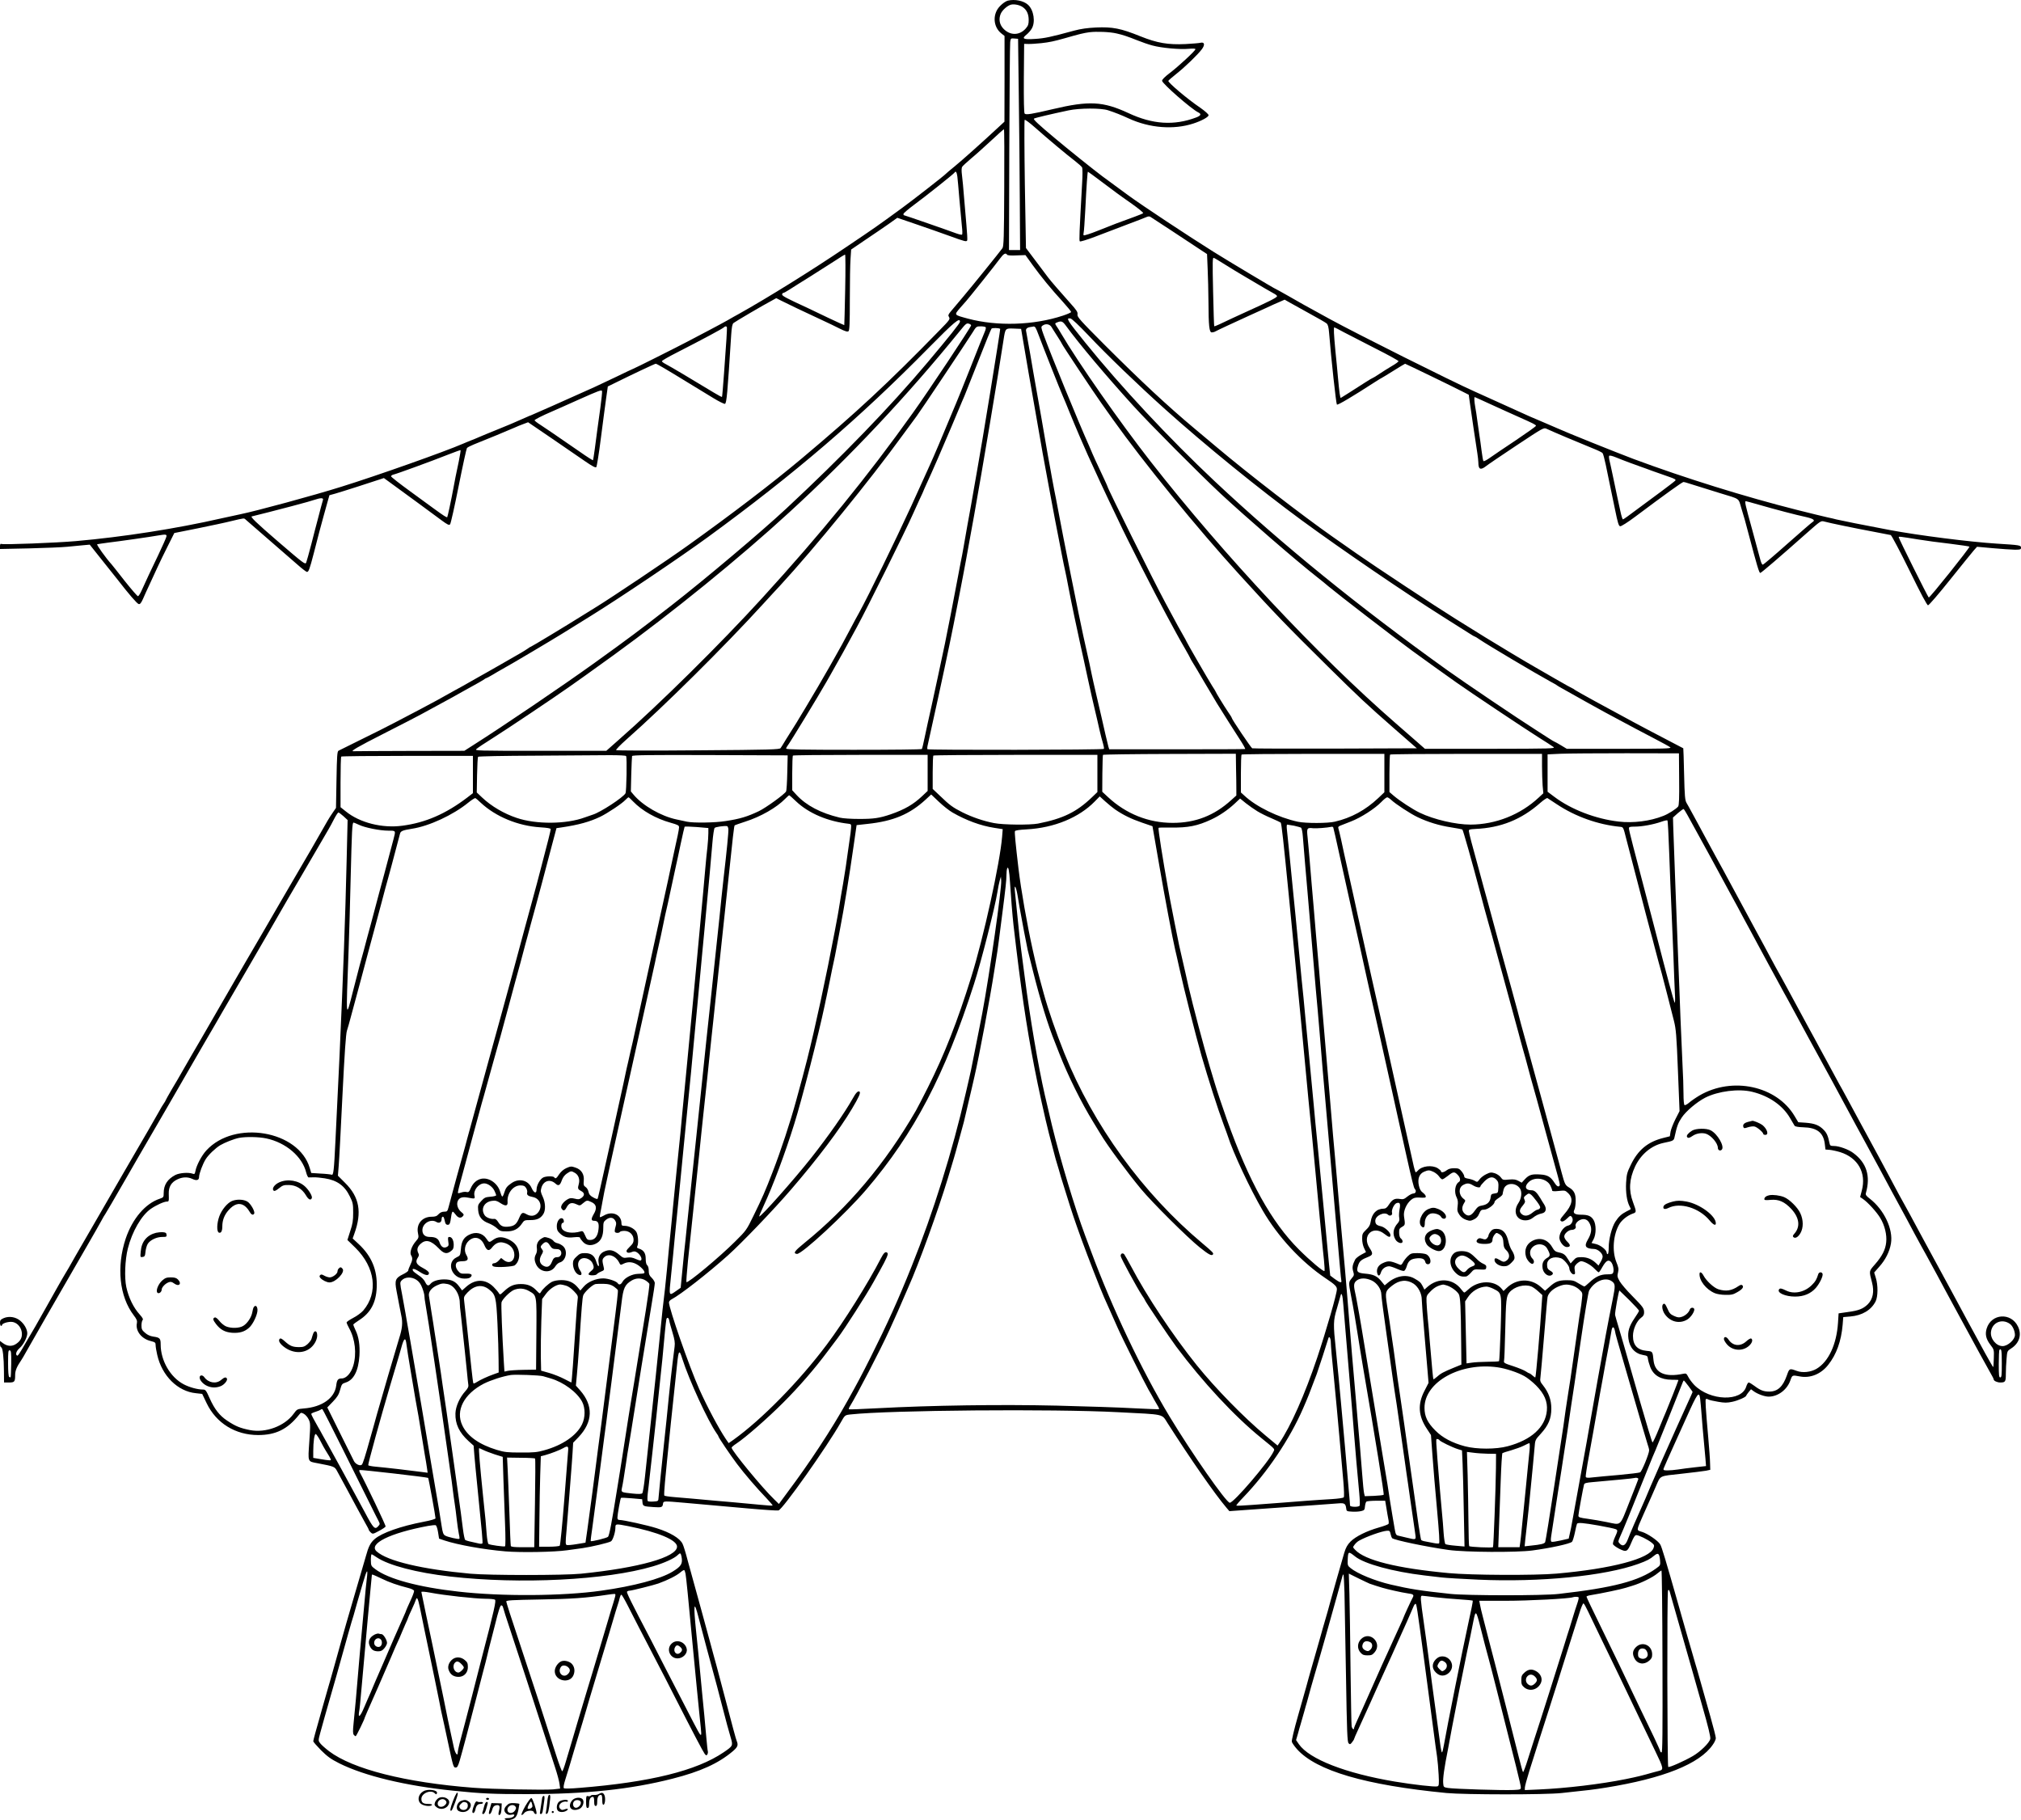 <?xml version="1.0" encoding="UTF-8"?>
<svg xmlns="http://www.w3.org/2000/svg" version="1.0" viewBox="0 0 2000 1800.892" preserveAspectRatio="xMidYMid meet">
  <g transform="translate(0,1889.901) scale(0.1,-0.1)" fill="#000000" stroke="none">
    <path d="M9975 18893 c-31 -8 -81 -49 -104 -86 -48 -78 -33 -179 35 -236 l35 -28 0 -424 -1 -424 -54 -50 c-180 -167 -362 -329 -436 -390 -47 -38 -87 -72 -90 -76 -12 -15 -324 -258 -432 -337 -255 -186 -262 -191 -553 -387 -338 -229 -784 -506 -1065 -663 -25 -13 -74 -41 -110 -62 -36 -20 -117 -64 -180 -97 -63 -34 -159 -84 -213 -112 -108 -57 -535 -271 -541 -271 -2 0 -77 -35 -167 -79 -90 -43 -186 -88 -214 -101 -27 -12 -75 -33 -105 -47 -143 -65 -522 -233 -525 -233 -3 0 -28 -11 -57 -24 -100 -45 -193 -84 -298 -126 -58 -23 -127 -52 -155 -64 -27 -12 -66 -28 -85 -35 -19 -8 -53 -21 -75 -31 -184 -80 -856 -318 -1210 -428 -281 -88 -835 -238 -1000 -272 -22 -4 -103 -22 -180 -39 -451 -103 -978 -185 -1445 -226 -194 -17 -713 -37 -736 -28 -10 4 -14 -2 -14 -23 l0 -27 288 6 c158 4 328 11 377 16 50 5 120 12 156 15 l67 6 113 -142 c63 -78 135 -169 161 -202 113 -146 195 -241 211 -244 13 -3 24 11 42 51 13 30 42 95 65 143 23 49 58 125 78 169 20 44 66 139 102 210 l65 130 230 46 c127 26 279 58 338 73 126 30 122 30 139 13 7 -7 107 -93 221 -192 114 -99 245 -213 290 -252 45 -40 88 -73 95 -73 16 0 26 26 67 184 18 72 43 166 54 209 12 42 30 112 42 155 11 42 29 107 40 144 l19 67 58 16 c31 9 134 41 227 71 94 31 189 62 212 69 l42 14 103 -75 c117 -85 357 -261 466 -342 61 -45 76 -52 86 -41 7 8 45 178 85 379 40 201 77 370 82 376 6 7 35 22 67 35 102 40 366 149 407 168 22 10 60 26 86 35 l45 17 235 -160 c128 -88 278 -191 332 -228 67 -46 100 -64 108 -56 5 5 26 133 45 284 19 151 43 328 52 394 l17 120 65 32 c182 90 400 193 409 193 10 0 85 -43 336 -197 72 -43 176 -107 233 -142 57 -35 109 -60 116 -58 17 7 25 102 62 684 5 76 11 106 23 116 15 13 301 181 385 225 l38 21 47 -24 c46 -24 243 -118 416 -198 50 -23 123 -58 164 -79 56 -28 78 -34 88 -26 10 8 13 77 13 318 0 169 3 348 7 399 l6 91 141 96 c78 52 180 122 229 156 l87 62 193 -66 c105 -36 251 -87 322 -113 159 -58 171 -60 177 -43 2 7 -1 74 -8 148 -7 74 -17 200 -24 280 -6 80 -15 176 -20 214 -6 46 -5 74 2 85 6 9 47 47 92 85 45 37 133 117 198 177 64 60 119 109 123 109 4 0 5 -260 3 -578 -2 -494 -5 -581 -18 -599 -32 -44 -298 -373 -389 -481 -53 -63 -109 -129 -124 -147 -24 -30 -26 -36 -15 -54 12 -19 4 -30 -92 -128 -516 -529 -825 -816 -1369 -1273 -290 -243 -684 -544 -1126 -860 -185 -133 -755 -515 -905 -607 -36 -22 -103 -64 -150 -93 -140 -88 -491 -300 -497 -300 -3 0 -17 -8 -31 -19 -15 -10 -43 -28 -62 -39 -19 -11 -107 -61 -195 -112 -88 -50 -185 -106 -215 -122 -30 -17 -68 -38 -85 -48 -16 -10 -51 -29 -77 -44 -27 -14 -68 -37 -93 -51 -25 -14 -64 -36 -88 -49 -23 -13 -58 -32 -77 -43 -19 -11 -96 -52 -170 -91 -74 -39 -187 -98 -250 -131 -63 -34 -212 -108 -330 -166 -118 -58 -222 -110 -230 -114 -13 -7 -16 -53 -20 -287 l-5 -279 -31 -45 c-18 -25 -41 -62 -53 -83 -75 -133 -238 -415 -369 -637 -47 -80 -93 -160 -103 -177 -38 -66 -58 -101 -164 -283 -59 -102 -139 -239 -178 -305 -38 -66 -77 -133 -87 -150 -10 -16 -93 -160 -185 -320 -198 -343 -188 -326 -255 -440 -29 -49 -72 -124 -95 -165 -23 -41 -70 -122 -104 -178 -33 -57 -61 -106 -61 -109 0 -3 -8 -17 -18 -31 -11 -15 -33 -52 -49 -82 -17 -30 -63 -111 -103 -180 -102 -174 -122 -209 -250 -430 -148 -257 -124 -215 -315 -545 -165 -285 -185 -319 -225 -391 -11 -19 -27 -45 -34 -57 -8 -12 -43 -74 -79 -137 -35 -63 -82 -146 -104 -185 -22 -38 -51 -90 -65 -115 -38 -68 -62 -110 -98 -170 -18 -30 -38 -64 -44 -75 -61 -106 -79 -134 -87 -129 -19 11 -8 46 25 74 39 35 76 107 76 147 -1 41 -30 92 -72 126 -45 36 -108 46 -161 24 -31 -14 -37 -21 -37 -46 0 -17 5 -31 10 -31 6 0 10 4 10 8 0 15 49 32 90 32 50 0 95 -43 105 -99 8 -51 -9 -88 -55 -119 -41 -28 -88 -25 -132 8 l-28 21 0 -30 c0 -16 5 -31 12 -33 15 -5 26 -98 27 -235 l1 -113 49 0 c55 0 61 7 61 76 0 41 17 82 60 144 9 14 31 50 47 80 52 94 269 471 618 1075 54 94 112 195 128 225 16 30 33 60 38 65 7 10 89 150 227 390 41 72 82 144 92 160 114 196 182 314 325 560 176 304 193 333 225 390 37 65 57 100 110 190 29 50 77 133 108 185 30 52 62 109 72 125 22 38 121 207 285 490 70 121 135 234 145 250 21 35 193 334 222 385 11 19 52 89 91 155 73 125 173 296 248 425 24 41 51 89 61 105 10 17 34 60 53 98 19 37 39 67 44 67 5 0 27 -17 50 -37 l41 -38 -10 -415 c-13 -553 -33 -1090 -70 -1920 -10 -211 -15 -317 -40 -830 -15 -311 -20 -352 -39 -344 -9 3 -58 9 -109 11 l-92 6 -15 50 c-110 371 -744 478 -1023 173 -46 -49 -98 -148 -108 -204 -6 -29 -9 -33 -28 -26 -41 15 -130 8 -171 -13 -78 -41 -115 -98 -115 -178 0 -41 -2 -44 -37 -56 -144 -47 -272 -197 -339 -395 -93 -279 -63 -573 80 -760 29 -38 35 -54 31 -75 -17 -77 44 -157 137 -179 43 -11 48 -15 48 -40 0 -16 7 -59 16 -97 47 -207 202 -361 382 -379 l63 -7 44 -92 c95 -198 285 -315 510 -315 174 0 290 57 404 200 19 24 21 24 48 10 15 -8 37 -33 47 -54 18 -37 19 -48 7 -220 -14 -208 -19 -196 82 -215 166 -32 168 -33 192 -76 35 -64 148 -272 200 -370 26 -49 63 -116 81 -148 19 -32 34 -62 34 -66 0 -4 9 -16 19 -25 19 -17 22 -17 81 15 34 18 64 38 66 44 4 9 -198 431 -256 537 -5 9 -6 19 -2 22 9 5 672 -71 679 -78 5 -5 73 -380 73 -400 0 -7 -48 -21 -117 -34 -229 -44 -415 -110 -485 -171 -42 -36 -62 -76 -87 -169 -11 -37 -62 -215 -116 -397 -53 -181 -108 -370 -121 -419 -13 -49 -42 -152 -64 -230 -22 -78 -45 -159 -51 -181 -6 -22 -15 -51 -19 -65 -4 -14 -13 -45 -20 -70 -7 -25 -16 -56 -20 -70 -4 -14 -13 -45 -20 -70 -7 -25 -17 -58 -21 -75 -39 -135 -69 -245 -69 -255 0 -6 35 -46 77 -89 64 -63 97 -87 180 -129 250 -125 659 -223 1128 -271 279 -29 399 -34 730 -34 580 0 1026 47 1441 153 275 70 451 150 592 268 52 44 60 62 43 104 -9 21 -34 115 -148 548 -37 141 -67 254 -82 305 -5 17 -19 68 -31 115 -21 79 -67 248 -90 330 -37 133 -104 376 -135 490 -19 74 -42 149 -51 165 -27 54 -120 110 -255 153 -90 29 -330 82 -370 82 -13 0 -19 7 -19 23 0 29 29 189 35 195 2 3 51 1 107 -4 l103 -9 3 -32 c4 -37 9 -39 113 -46 76 -5 86 -2 90 33 4 28 4 28 209 10 58 -5 159 -14 225 -20 66 -6 248 -22 404 -36 156 -14 293 -23 305 -20 42 11 480 630 617 872 40 71 40 72 98 78 385 42 1999 56 2646 22 471 -24 429 -14 490 -109 228 -357 467 -701 582 -836 l29 -34 379 27 c381 26 605 43 702 50 58 5 69 -3 75 -49 3 -29 5 -30 60 -33 31 -2 71 1 90 6 29 7 33 12 36 47 2 22 9 43 15 47 7 4 51 8 99 8 l86 0 12 -72 c6 -40 15 -89 19 -110 5 -20 5 -41 2 -47 -4 -6 -47 -22 -96 -36 -120 -34 -229 -88 -280 -139 -31 -32 -46 -58 -62 -111 -24 -80 -122 -425 -134 -470 -6 -26 -49 -178 -80 -282 -5 -18 -13 -49 -19 -68 -5 -19 -14 -50 -19 -67 -12 -42 -27 -93 -40 -140 -6 -21 -15 -54 -21 -73 -5 -19 -14 -51 -20 -70 -15 -51 -26 -93 -43 -155 -9 -30 -45 -160 -82 -289 -39 -136 -64 -243 -61 -256 3 -12 27 -46 52 -74 192 -213 675 -355 1479 -433 177 -17 978 -18 1140 0 267 28 315 34 435 53 571 92 930 235 1060 425 17 23 30 53 30 65 0 13 -24 109 -54 214 -30 104 -73 258 -96 340 -23 83 -48 168 -55 190 -7 22 -17 58 -23 80 -7 22 -28 96 -48 165 -46 161 -51 178 -63 220 -5 19 -16 58 -24 85 -137 481 -172 598 -188 624 -21 35 -121 104 -177 122 -61 19 -61 7 9 167 22 50 48 108 79 177 12 28 33 75 46 105 50 114 27 102 254 127 110 12 220 26 243 30 l42 9 -2 64 c0 36 -9 151 -18 255 -27 304 -31 376 -23 381 4 3 16 1 25 -5 10 -5 53 -15 96 -22 63 -11 89 -11 140 0 57 12 136 47 137 60 1 3 11 19 24 35 l24 29 30 -22 c39 -27 106 -51 145 -51 91 0 181 67 214 159 20 56 18 55 94 41 103 -20 209 23 280 113 83 104 130 236 144 398 l6 76 70 6 c117 10 206 63 250 149 24 48 25 161 2 234 l-16 52 50 57 c62 69 102 149 116 230 24 141 -68 335 -211 445 -34 26 -42 38 -37 54 48 169 7 300 -125 397 -46 35 -141 69 -190 69 -35 0 -40 3 -45 28 -15 73 -27 100 -57 131 -45 47 -90 64 -178 71 l-74 5 -36 60 c-177 300 -617 395 -943 204 -37 -22 -83 -54 -102 -71 -19 -16 -39 -27 -45 -23 -6 4 -10 50 -10 113 0 58 -4 190 -10 292 -5 102 -14 309 -20 460 -5 151 -15 383 -20 515 -17 433 -47 1227 -52 1388 l-2 77 49 44 c28 24 53 42 57 40 7 -5 40 -62 155 -274 56 -102 96 -175 118 -215 26 -48 142 -261 198 -365 22 -41 48 -89 58 -106 9 -17 40 -75 69 -129 29 -54 60 -112 70 -129 9 -17 38 -71 65 -121 42 -78 167 -310 255 -470 15 -27 36 -66 47 -85 11 -19 40 -73 65 -120 25 -47 84 -155 130 -240 47 -85 102 -186 123 -225 20 -38 48 -88 60 -110 12 -22 39 -70 59 -108 93 -172 110 -205 136 -252 15 -27 59 -108 97 -180 39 -71 79 -146 90 -165 20 -36 74 -136 142 -262 36 -69 195 -363 266 -493 18 -33 54 -100 80 -150 27 -49 57 -106 68 -125 11 -19 33 -60 50 -90 88 -161 149 -274 192 -355 27 -49 56 -103 65 -120 9 -16 35 -64 57 -105 148 -273 298 -548 323 -590 17 -28 30 -55 30 -60 0 -14 35 -30 64 -30 51 0 56 7 56 85 0 39 3 107 7 149 6 76 7 78 43 101 83 52 110 137 70 219 -68 142 -265 129 -310 -21 -17 -56 -6 -104 37 -160 36 -47 37 -49 34 -133 -1 -47 -4 -86 -6 -88 -3 -3 -120 208 -260 468 -43 80 -90 168 -105 195 -15 28 -43 79 -62 115 -56 103 -223 411 -250 460 -14 25 -47 86 -73 135 -27 50 -58 108 -70 130 -12 22 -37 67 -55 100 -18 33 -44 80 -58 105 -13 25 -49 92 -80 150 -46 88 -145 271 -324 600 -17 30 -62 114 -100 185 -39 72 -78 144 -88 160 -9 17 -39 71 -65 120 -27 50 -56 104 -65 120 -9 17 -36 66 -60 110 -23 44 -80 148 -125 230 -82 150 -123 226 -191 353 -20 37 -49 90 -64 117 -57 102 -68 122 -115 210 -26 50 -87 162 -135 250 -48 88 -105 194 -127 235 -134 248 -183 339 -200 370 -18 32 -108 196 -191 350 -19 36 -47 88 -62 115 -15 28 -42 77 -60 110 -18 33 -40 74 -50 90 -15 26 -19 66 -24 284 -3 139 -7 255 -8 256 -2 1 -70 37 -153 80 -82 43 -177 92 -210 110 -33 18 -94 50 -135 72 -239 128 -549 298 -572 314 -14 11 -28 19 -31 19 -3 0 -76 41 -163 91 -88 50 -178 102 -201 116 -72 40 -392 232 -498 298 -55 34 -185 115 -288 179 -209 130 -796 518 -982 648 -66 46 -174 122 -240 168 -291 204 -828 618 -1139 880 -83 69 -183 153 -223 187 -269 225 -533 471 -897 835 -240 241 -268 272 -263 296 4 22 -7 40 -72 112 -100 112 -191 217 -216 250 -11 15 -66 88 -121 161 l-101 134 -11 630 c-5 347 -6 634 -2 638 4 5 50 -29 102 -75 120 -107 315 -270 395 -331 35 -27 67 -56 72 -65 4 -9 5 -78 0 -152 -28 -503 -31 -572 -23 -579 5 -5 72 16 149 45 77 30 219 84 315 120 96 36 185 70 197 76 11 6 27 7 35 3 15 -9 351 -229 478 -314 l85 -56 6 -145 c4 -80 7 -226 8 -326 1 -242 8 -304 33 -304 10 0 26 4 36 10 19 11 189 90 332 155 52 23 131 59 174 79 44 21 102 47 129 58 l50 22 51 -29 c28 -16 117 -65 198 -110 81 -44 156 -87 166 -96 14 -12 20 -36 25 -95 20 -251 69 -700 77 -708 8 -8 154 79 372 220 37 24 70 44 72 44 2 0 54 32 115 70 62 39 114 70 116 70 5 0 468 -224 565 -274 l65 -33 8 -59 c11 -82 65 -446 77 -520 5 -34 10 -75 10 -92 0 -69 22 -78 79 -33 20 16 156 108 302 205 263 174 266 176 295 162 40 -20 339 -146 451 -191 51 -20 97 -42 102 -49 6 -7 20 -59 32 -117 11 -57 29 -144 40 -194 10 -49 34 -162 52 -250 26 -128 36 -161 50 -163 10 -2 74 38 150 95 299 224 465 343 477 343 5 0 29 -6 52 -14 59 -19 182 -57 308 -96 206 -63 181 -45 213 -151 32 -105 35 -115 70 -249 85 -320 105 -390 117 -390 9 0 191 156 457 392 139 123 143 126 175 117 54 -15 301 -66 478 -99 91 -17 172 -33 181 -35 8 -3 91 -159 185 -350 114 -233 174 -345 184 -345 9 0 107 114 218 253 111 138 216 269 234 289 l33 37 155 -14 c85 -8 183 -14 218 -15 55 0 62 2 62 20 0 24 -11 26 -240 40 -267 17 -780 82 -1060 135 -239 45 -499 97 -525 104 -16 5 -57 14 -90 21 -33 7 -166 40 -295 72 -519 131 -1112 315 -1625 506 -165 62 -685 271 -750 302 -11 5 -69 30 -130 56 -60 25 -128 54 -150 64 -85 38 -353 159 -420 190 -38 18 -94 43 -124 56 -221 98 -1170 573 -1431 716 -265 145 -288 158 -411 229 -67 38 -123 69 -125 69 -7 0 -462 272 -614 367 -254 159 -704 457 -840 556 -81 59 -197 145 -260 191 -87 65 -344 271 -470 377 -165 138 -216 186 -208 194 6 7 169 45 343 82 109 23 322 24 390 1 63 -20 134 -48 205 -81 206 -95 445 -114 640 -50 80 26 150 64 150 82 0 10 -34 40 -82 74 -125 84 -322 251 -316 266 2 5 37 36 79 69 86 68 210 188 252 243 33 44 28 74 -12 65 -14 -4 -81 -9 -149 -13 -174 -8 -280 10 -447 77 -195 79 -276 94 -438 87 -85 -4 -150 -13 -217 -31 -235 -64 -292 -76 -386 -82 -117 -8 -137 2 -86 42 17 14 40 39 51 58 40 64 22 186 -36 238 -44 40 -130 57 -198 41z m147 -65 c39 -27 58 -69 58 -127 0 -41 -5 -56 -29 -84 -62 -70 -154 -71 -220 -3 -40 41 -50 95 -28 148 15 36 66 82 102 91 32 8 87 -3 117 -25z m928 -260 c63 -14 112 -31 205 -68 44 -18 111 -41 149 -51 91 -25 273 -41 358 -33 45 4 68 3 68 -4 0 -15 -171 -173 -257 -238 -45 -34 -73 -62 -73 -74 0 -27 291 -281 358 -313 33 -16 27 -32 -20 -50 -219 -83 -432 -69 -671 43 -252 117 -390 124 -749 39 -211 -50 -266 -58 -278 -44 -7 8 -9 128 -8 351 l3 339 40 -1 c22 -1 81 3 130 8 80 9 123 18 230 48 149 43 188 52 245 60 73 9 202 4 270 -12z m-968 -608 c4 -305 9 -775 10 -1045 l3 -490 -55 0 -55 0 3 1010 c2 556 6 1027 9 1048 5 37 6 38 41 35 l37 -3 7 -555z m-608 -807 c3 -27 13 -131 21 -233 9 -102 20 -219 24 -260 5 -41 6 -78 2 -82 -4 -4 -31 2 -61 13 -60 23 -509 179 -516 179 -2 0 -4 6 -3 13 0 6 45 45 100 86 116 85 396 308 405 322 12 20 22 6 28 -38z m1418 -45 c68 -50 139 -103 158 -118 19 -14 88 -64 153 -109 65 -46 114 -87 110 -91 -4 -4 -39 -19 -78 -33 -147 -53 -235 -86 -368 -140 -75 -30 -140 -51 -143 -46 -3 5 -3 17 0 27 3 9 10 109 16 222 12 248 22 380 26 380 2 0 59 -41 126 -92z m-926 -729 c4 -7 38 -10 94 -7 l88 3 72 -100 c84 -116 180 -233 297 -361 46 -51 83 -96 83 -102 0 -5 -36 -21 -81 -36 -291 -96 -649 -107 -939 -30 -143 39 -140 34 -78 107 29 34 56 64 59 67 11 10 296 366 333 418 37 51 58 63 72 41z m-1602 -346 c-4 -192 -8 -349 -9 -351 -1 -1 -71 31 -156 71 -85 41 -179 86 -209 100 -207 95 -250 118 -250 132 0 8 5 15 10 15 6 0 34 15 63 34 28 18 119 76 202 127 82 52 192 122 245 156 52 35 99 63 103 63 4 0 5 -156 1 -347z m3758 249 c51 -33 147 -90 213 -129 66 -38 149 -87 185 -109 36 -21 78 -45 93 -53 15 -8 26 -19 25 -23 -5 -15 -70 -48 -313 -158 -64 -29 -196 -90 -258 -120 -26 -12 -49 -21 -51 -19 -2 2 -7 157 -11 343 -7 309 -6 339 8 333 9 -3 58 -33 109 -65z m-1350 -702 c180 -191 488 -488 759 -731 398 -357 925 -785 1349 -1097 409 -299 1012 -711 1410 -962 107 -67 219 -138 247 -156 29 -19 55 -34 59 -34 3 0 24 -13 47 -29 76 -52 556 -337 697 -414 30 -16 60 -33 65 -37 10 -8 32 -21 135 -78 25 -14 95 -53 155 -87 61 -34 146 -81 190 -105 44 -23 107 -57 140 -75 91 -49 205 -110 355 -188 74 -38 142 -76 150 -83 12 -12 -67 -14 -505 -14 l-520 0 -58 35 c-32 19 -60 35 -63 35 -2 0 -28 15 -57 34 -28 18 -79 50 -112 72 -197 125 -722 480 -890 600 -885 634 -1630 1239 -2305 1872 -445 418 -930 937 -1281 1372 -181 224 -193 245 -146 238 14 -2 80 -64 179 -168z m-1272 136 c0 -15 -104 -145 -320 -402 -371 -441 -851 -937 -1400 -1448 -245 -228 -801 -697 -1135 -957 -322 -250 -418 -322 -760 -568 -330 -237 -903 -625 -1207 -818 l-83 -53 -542 -1 c-299 -1 -547 -2 -553 -3 -42 -4 33 40 299 175 168 86 331 169 361 186 279 151 417 227 425 233 6 4 46 26 90 50 44 24 92 51 107 61 14 11 29 19 32 19 3 0 29 14 58 31 29 18 73 43 98 57 95 52 485 284 595 352 33 21 164 102 290 180 299 186 874 573 1151 775 860 628 1499 1176 2186 1874 253 257 308 302 308 257z m1047 -38 c126 -174 398 -497 667 -793 171 -188 655 -674 866 -871 257 -238 741 -658 959 -829 35 -27 84 -67 108 -88 102 -85 643 -502 828 -637 68 -50 355 -256 435 -312 134 -95 690 -466 813 -543 71 -44 138 -88 150 -97 21 -16 -12 -17 -625 -18 l-647 0 -83 73 c-46 40 -137 120 -203 177 -777 676 -1702 1664 -2429 2593 -306 392 -713 973 -887 1269 -15 26 -35 59 -45 72 -16 25 -15 26 7 35 42 17 54 12 86 -31z m-953 16 c9 -3 16 -10 16 -15 0 -15 -434 -668 -575 -864 -451 -632 -909 -1194 -1494 -1835 -414 -454 -1012 -1045 -1419 -1402 l-122 -108 -652 0 c-635 0 -652 1 -633 18 11 11 83 59 160 107 143 90 616 407 760 509 44 31 113 80 154 109 73 52 98 70 281 202 588 426 1252 966 1740 1414 602 552 1164 1149 1688 1794 63 78 68 82 96 71z m812 -31 c9 -16 37 -58 60 -95 24 -37 44 -70 44 -73 0 -7 316 -483 387 -582 32 -45 85 -119 117 -165 301 -423 836 -1079 1250 -1533 350 -385 466 -505 876 -910 307 -303 379 -371 668 -624 l213 -186 -808 -3 c-444 -1 -814 0 -821 3 -11 4 -202 287 -202 300 0 4 -17 32 -39 63 -41 61 -121 192 -121 198 0 2 -15 27 -34 56 -37 58 -256 437 -256 443 0 2 -13 26 -28 52 -29 49 -54 95 -182 333 -116 215 -570 1128 -570 1145 0 2 -17 41 -39 87 -21 45 -57 123 -80 171 -22 49 -41 91 -41 93 0 2 -11 27 -24 56 -100 222 -373 889 -448 1093 -27 75 -27 81 -11 92 30 23 71 16 89 -14z m-3213 0 c2 -5 0 -57 -4 -118 -5 -60 -15 -213 -24 -340 -9 -126 -18 -231 -20 -233 -2 -3 -39 17 -82 43 -210 128 -442 265 -476 282 -20 10 -37 23 -37 28 0 6 64 43 143 83 264 135 456 238 472 253 11 11 22 12 28 2z m2562 -2 c3 -5 -1 -25 -9 -43 -8 -18 -72 -177 -141 -353 -70 -176 -135 -338 -145 -360 -10 -22 -38 -89 -63 -150 -61 -149 -163 -388 -194 -455 -14 -30 -33 -73 -43 -95 -21 -48 -35 -78 -143 -315 -159 -345 -421 -882 -516 -1055 -16 -27 -52 -95 -81 -150 -72 -136 -106 -198 -150 -275 -20 -36 -48 -85 -62 -110 -34 -61 -188 -325 -239 -408 -23 -37 -50 -81 -60 -99 -10 -17 -33 -56 -52 -85 -19 -29 -54 -85 -78 -124 -24 -40 -48 -79 -54 -87 -9 -14 -103 -17 -816 -22 -472 -4 -809 -3 -812 2 -3 5 42 52 101 104 376 332 967 918 1356 1344 66 72 140 153 166 180 340 369 886 1038 1214 1490 60 82 122 166 137 186 32 42 494 733 553 827 37 61 39 62 82 62 23 0 45 -4 49 -9z m492 -3 c5 -7 20 -42 33 -78 29 -80 215 -550 240 -605 10 -22 36 -85 58 -140 22 -55 72 -174 111 -265 77 -176 77 -177 141 -315 23 -49 51 -110 62 -135 11 -25 48 -101 80 -170 33 -69 76 -158 95 -199 81 -175 364 -730 473 -931 31 -58 76 -140 99 -183 23 -42 64 -116 92 -163 27 -47 49 -88 49 -90 0 -2 11 -21 24 -42 13 -20 63 -104 111 -187 48 -82 106 -179 128 -215 71 -114 158 -252 223 -352 35 -53 60 -98 56 -100 -4 -2 -308 -3 -676 -3 l-669 0 -8 25 c-4 14 -17 68 -29 120 -12 52 -30 133 -41 180 -11 47 -24 103 -29 125 -5 22 -18 78 -29 125 -11 47 -28 121 -37 165 -9 44 -20 96 -24 115 -17 75 -29 127 -40 180 -7 30 -16 71 -20 90 -37 166 -205 1003 -250 1250 -12 63 -28 149 -37 190 -8 41 -19 99 -24 128 -8 49 -15 83 -39 215 -5 28 -18 104 -29 167 -11 63 -27 154 -35 203 -9 48 -23 126 -31 175 -9 48 -22 124 -30 169 -8 45 -31 175 -50 290 -20 114 -38 215 -40 223 -7 23 7 38 40 43 17 2 33 5 36 6 4 0 11 -5 16 -11z m-349 -13 c4 -3 -185 -1167 -229 -1405 -4 -25 -17 -99 -29 -165 -11 -66 -25 -144 -30 -172 -22 -119 -54 -297 -74 -415 -8 -46 -21 -117 -30 -158 -8 -41 -24 -127 -36 -190 -30 -160 -95 -496 -119 -610 -44 -207 -101 -475 -131 -610 -4 -19 -13 -60 -20 -90 -7 -30 -16 -71 -20 -90 -4 -19 -18 -82 -30 -140 -12 -58 -24 -108 -27 -112 -2 -5 -305 -8 -674 -8 -504 0 -669 3 -669 12 0 6 6 19 13 27 22 27 310 500 386 634 11 20 30 53 41 72 11 19 30 52 41 73 41 70 105 187 219 397 103 190 480 949 556 1121 13 29 41 91 63 139 23 48 41 88 41 90 0 2 15 36 34 77 47 101 160 361 241 553 37 88 74 176 82 195 8 19 19 44 23 55 4 11 16 37 25 58 9 21 71 177 137 345 66 169 124 312 130 319 7 9 73 8 86 -2z m3404 -35 c51 -27 193 -100 315 -162 123 -62 223 -117 223 -123 0 -5 -31 -28 -68 -49 -37 -22 -93 -57 -124 -78 -31 -21 -59 -38 -62 -38 -3 0 -39 -21 -79 -47 -124 -80 -232 -148 -238 -151 -7 -3 -15 53 -29 208 -5 58 -16 175 -25 260 -15 160 -19 230 -10 230 3 0 46 -22 97 -50z m-3175 -95 c12 -71 35 -209 52 -305 17 -96 49 -281 72 -410 48 -279 88 -506 130 -725 17 -88 43 -230 59 -315 16 -85 34 -177 40 -205 5 -27 19 -97 30 -155 11 -58 25 -123 30 -145 5 -22 21 -98 34 -170 29 -152 86 -423 121 -580 14 -60 45 -204 70 -320 25 -115 56 -255 70 -310 13 -55 34 -143 45 -195 12 -52 28 -115 36 -139 7 -24 11 -47 8 -52 -6 -10 -1737 -13 -1746 -3 -3 3 -2 22 3 42 5 20 18 78 28 127 11 50 45 205 76 345 93 428 134 624 195 940 17 91 40 210 51 265 11 55 24 127 30 160 6 33 14 80 19 105 9 48 13 68 60 330 79 441 240 1398 291 1735 18 117 17 116 101 113 l73 -3 22 -130z m-4186 -652 c-25 -177 -36 -262 -55 -407 -8 -59 -16 -110 -18 -111 -2 -2 -62 36 -133 86 -261 180 -321 221 -382 261 -35 22 -63 44 -63 48 0 8 78 47 169 86 25 11 146 64 270 120 195 87 226 99 229 83 2 -10 -6 -85 -17 -166z m8795 43 c139 -63 190 -87 294 -133 144 -64 170 -77 170 -87 0 -6 -89 -69 -196 -141 -108 -71 -223 -150 -256 -173 -33 -24 -63 -40 -68 -35 -4 4 -12 53 -19 108 -7 55 -16 123 -21 150 -4 28 -13 91 -20 140 -6 50 -16 112 -21 138 -9 50 -12 97 -5 97 2 0 66 -29 142 -64z m-10196 -573 c-12 -59 -26 -128 -32 -153 -5 -25 -13 -67 -18 -95 -24 -131 -60 -298 -64 -303 -6 -5 -34 13 -133 85 -28 21 -135 99 -237 173 -102 74 -186 140 -186 146 0 6 10 14 23 17 35 8 370 130 552 202 61 24 112 42 113 40 2 -2 -6 -52 -18 -112z m11595 -15 c44 -16 91 -33 105 -38 14 -5 63 -22 110 -40 47 -17 120 -43 162 -57 61 -21 76 -29 67 -39 -6 -7 -68 -55 -137 -106 -70 -51 -182 -134 -250 -185 -67 -51 -126 -93 -131 -93 -5 0 -16 35 -25 78 -18 80 -40 185 -76 357 -11 55 -26 119 -31 142 -6 23 -8 46 -5 51 4 7 30 1 69 -15 34 -14 98 -39 142 -55z m-12939 -366 c-3 -10 -12 -42 -20 -72 -8 -30 -23 -89 -34 -130 -11 -41 -39 -147 -61 -235 -23 -88 -46 -170 -51 -183 -9 -21 -25 -9 -274 205 -224 193 -286 253 -262 253 5 0 294 74 391 100 158 42 181 49 225 63 65 22 93 21 86 -1z m14210 -47 c163 -47 372 -102 467 -122 74 -17 94 -32 63 -50 -8 -4 -118 -100 -246 -213 -127 -113 -237 -206 -244 -208 -9 -2 -19 20 -30 65 -10 37 -45 167 -78 288 -67 242 -75 275 -61 275 5 0 63 -16 129 -35z m-15760 -318 c-3 -13 -39 -93 -79 -178 -74 -153 -122 -256 -167 -356 -13 -29 -29 -53 -35 -53 -6 0 -65 68 -131 151 -65 84 -124 157 -129 163 -58 64 -153 197 -143 200 7 2 56 9 108 16 110 13 424 58 490 70 83 14 93 13 86 -13z m17339 -26 c66 -11 207 -30 313 -42 105 -13 192 -26 192 -29 0 -16 -394 -509 -403 -503 -9 6 -297 583 -297 596 0 9 3 9 195 -22z m-2368 -2371 c2 -189 -1 -259 -10 -271 -19 -24 -97 -74 -147 -93 -130 -52 -298 -73 -442 -56 -226 26 -469 119 -635 244 l-68 51 0 185 0 185 130 6 c72 3 364 5 650 5 l520 -1 2 -255z m-4385 108 c2 -79 3 -172 3 -207 l0 -63 -50 -45 c-169 -154 -355 -226 -580 -226 -239 0 -462 89 -641 256 l-56 52 1 179 c1 98 4 182 6 186 2 4 299 8 660 9 l655 2 2 -143z m1468 -48 l0 -190 -61 -58 c-127 -119 -266 -195 -429 -233 -71 -17 -287 -17 -365 -1 -194 42 -413 148 -532 260 l-33 30 0 184 c0 102 3 188 7 191 3 4 323 7 710 7 l703 0 0 -190z m1560 72 c0 -66 3 -153 6 -196 l7 -76 -44 -41 c-183 -171 -427 -268 -677 -269 -145 0 -362 50 -501 117 -70 33 -202 120 -258 168 l-43 37 0 182 c0 101 3 186 7 189 3 4 343 7 755 7 l748 0 0 -118z m-9064 96 c10 -15 4 -349 -6 -368 -22 -41 -250 -190 -325 -212 -11 -4 -46 -16 -78 -27 -184 -68 -481 -70 -673 -5 -126 42 -251 115 -343 202 l-53 50 3 172 c2 94 6 176 10 181 3 5 252 10 575 11 313 2 640 4 727 5 97 0 159 -3 163 -9z m1595 -163 c-2 -93 -7 -178 -12 -187 -15 -28 -199 -161 -269 -195 -114 -54 -185 -76 -329 -98 -105 -17 -320 -20 -384 -6 -23 5 -69 15 -102 22 -153 32 -335 137 -426 246 l-26 31 4 169 c3 92 6 174 8 181 4 10 163 12 772 10 l768 -3 -4 -170z m1389 -4 l0 -178 -54 -51 c-88 -83 -173 -132 -311 -180 -112 -38 -168 -46 -310 -46 -81 0 -163 5 -195 13 -188 45 -331 120 -428 225 l-42 46 0 168 c0 93 3 172 7 175 3 4 305 7 670 7 l663 0 0 -179z m1680 -5 l0 -184 -52 -50 c-154 -148 -288 -213 -536 -262 -80 -15 -344 -13 -435 5 -104 20 -215 58 -312 106 -97 49 -128 72 -222 163 l-73 69 0 162 c0 89 3 165 7 168 3 4 370 7 815 7 l808 0 0 -184z m-6180 -10 l0 -185 -57 -44 c-212 -161 -412 -248 -641 -278 -199 -27 -421 29 -559 141 l-53 42 0 247 c0 136 3 251 7 254 3 4 298 7 655 7 l648 0 0 -184z m4747 -377 c134 -77 277 -130 412 -151 l84 -13 -6 -75 c-21 -258 -183 -997 -306 -1390 -136 -437 -265 -765 -428 -1090 -51 -102 -105 -205 -119 -230 -303 -524 -669 -958 -1105 -1311 -97 -79 -113 -101 -73 -107 47 -6 484 399 688 638 471 551 778 1138 1064 2030 70 216 208 760 232 910 6 41 17 93 23 115 l12 40 3 -38 c6 -77 -113 -915 -188 -1317 -9 -46 -29 -151 -111 -560 -5 -25 -16 -73 -24 -107 -8 -35 -21 -91 -29 -125 -130 -568 -322 -1180 -534 -1708 -133 -332 -238 -564 -406 -900 -90 -179 -134 -262 -231 -435 -156 -280 -374 -611 -593 -903 l-84 -114 -45 44 c-121 116 -423 484 -423 513 0 6 22 24 48 41 92 61 309 251 462 404 158 158 314 338 442 510 39 52 83 111 98 130 69 91 283 425 355 555 15 28 43 77 61 110 69 124 87 166 76 177 -18 18 -36 3 -67 -58 -120 -234 -364 -624 -533 -849 -274 -365 -642 -740 -925 -943 l-46 -32 -29 42 c-70 104 -186 322 -262 492 -99 222 -300 799 -300 859 0 9 12 23 28 31 85 44 358 257 556 434 136 122 455 454 625 652 266 309 479 591 602 798 68 114 87 157 76 169 -14 13 -37 -9 -70 -70 -81 -143 -233 -361 -411 -587 -168 -212 -501 -588 -513 -577 -2 2 18 48 43 103 94 202 211 514 303 809 79 251 243 894 303 1180 5 28 14 66 18 85 4 19 19 94 34 165 14 72 30 148 35 170 6 22 19 92 31 155 12 63 25 135 30 160 48 251 93 529 139 850 l28 195 109 12 c254 27 416 95 575 241 l54 50 77 -73 c42 -40 103 -88 135 -106z m-1549 111 c124 -118 314 -199 522 -222 23 -3 25 -7 22 -43 -1 -22 -7 -67 -12 -100 -5 -33 -14 -96 -20 -140 -6 -44 -15 -108 -20 -142 -26 -164 -32 -201 -40 -243 -4 -25 -14 -79 -20 -120 -6 -41 -16 -95 -20 -120 -5 -25 -18 -94 -29 -155 -85 -450 -194 -956 -275 -1275 -31 -122 -50 -192 -107 -400 -57 -209 -152 -499 -235 -712 -69 -179 -101 -253 -187 -428 -69 -142 -73 -147 -182 -255 -153 -153 -468 -415 -482 -402 -3 4 4 98 15 209 12 112 31 291 42 398 20 197 33 321 51 485 5 50 14 131 19 180 5 50 14 137 20 195 6 58 15 143 20 190 5 47 14 130 20 185 6 55 15 138 20 185 5 47 14 135 20 195 6 61 15 146 20 190 5 44 14 127 20 185 6 58 15 143 20 190 5 47 14 130 20 185 5 55 17 161 25 235 8 74 40 369 70 655 61 580 69 653 76 658 2 2 48 18 103 36 154 49 311 139 396 226 19 19 36 35 40 35 3 0 34 -27 68 -60z m3157 -80 c80 -55 160 -94 265 -130 l105 -36 12 -69 c7 -39 33 -191 59 -340 43 -252 131 -720 153 -810 6 -22 24 -105 42 -185 43 -198 161 -663 220 -870 66 -228 160 -522 219 -680 18 -47 35 -96 40 -110 50 -160 222 -527 346 -739 151 -260 385 -512 624 -671 90 -60 110 -80 110 -107 0 -45 -102 -398 -195 -678 -123 -366 -262 -679 -376 -846 l-16 -23 -119 99 c-213 177 -498 469 -680 695 -237 295 -496 684 -651 979 -31 58 -62 112 -68 120 -16 16 -35 7 -35 -17 0 -18 164 -319 211 -389 16 -23 29 -44 29 -47 0 -10 240 -367 309 -460 265 -354 575 -688 840 -903 147 -120 137 -108 123 -138 -46 -100 -392 -505 -432 -505 -35 1 -378 492 -597 855 -274 454 -568 1073 -774 1628 -16 42 -43 114 -60 160 -104 279 -245 748 -329 1092 -22 94 -45 189 -50 213 -6 23 -14 61 -20 85 -65 284 -145 751 -199 1167 -11 85 -27 209 -36 275 -9 66 -25 208 -35 315 -11 107 -23 222 -26 255 -9 82 9 60 25 -30 6 -38 16 -95 21 -125 18 -105 72 -385 80 -420 5 -19 28 -109 50 -200 74 -295 151 -546 220 -715 5 -11 25 -63 45 -115 84 -215 215 -480 335 -675 23 -38 55 -90 70 -115 66 -112 266 -382 401 -545 110 -133 459 -480 580 -577 91 -73 121 -89 133 -70 7 12 -3 23 -104 108 -591 495 -1081 1170 -1368 1884 -81 202 -157 422 -202 585 -61 222 -68 248 -110 435 -57 258 -116 594 -141 805 -29 246 -40 359 -35 370 3 8 43 14 118 18 270 15 516 116 672 276 l49 50 55 -50 c30 -27 74 -63 97 -79z m-6278 67 c149 -139 369 -230 591 -244 68 -4 102 -10 102 -18 0 -11 -33 -145 -94 -375 -24 -95 -53 -202 -107 -400 -16 -58 -43 -157 -60 -220 -70 -264 -183 -678 -239 -880 -5 -19 -23 -84 -40 -145 -44 -162 -48 -174 -69 -250 -26 -92 -199 -724 -218 -795 -7 -30 -27 -100 -42 -155 -16 -55 -43 -154 -61 -220 -18 -66 -40 -149 -50 -185 -10 -36 -23 -86 -30 -112 -12 -45 -15 -48 -45 -48 -21 0 -39 -8 -55 -25 -18 -20 -33 -25 -69 -25 -93 0 -153 -72 -135 -161 9 -44 8 -48 -21 -82 -42 -48 -63 -112 -47 -138 17 -27 15 -49 -8 -97 -11 -22 -20 -47 -20 -54 0 -7 -24 -24 -53 -38 -74 -36 -83 -59 -63 -163 9 -45 21 -109 27 -142 6 -33 15 -79 20 -102 16 -71 10 -130 -21 -226 -24 -77 -193 -653 -220 -752 -5 -16 -18 -64 -29 -105 -12 -41 -30 -106 -41 -145 -45 -162 -69 -238 -79 -248 -16 -16 -60 3 -77 33 -7 14 -70 139 -139 279 l-126 254 55 57 c44 46 59 70 72 118 15 55 19 60 53 71 81 24 128 116 138 266 6 102 -6 185 -39 253 -12 26 -22 50 -22 54 -1 4 27 25 60 46 113 73 166 173 172 323 7 171 -50 309 -179 429 l-59 55 16 45 c78 215 51 365 -91 505 l-71 71 8 101 c5 56 21 369 37 695 21 425 34 606 44 638 8 25 25 83 37 130 13 47 35 130 50 185 15 55 38 138 50 185 12 47 30 114 40 150 10 36 28 103 40 150 12 47 35 130 50 185 15 55 49 181 75 280 26 99 55 209 66 245 10 36 25 92 34 125 55 205 78 293 83 313 6 28 25 36 119 51 170 26 407 136 558 259 33 27 65 47 70 44 6 -3 29 -23 52 -45z m1508 12 c90 -93 226 -170 373 -211 71 -20 82 -26 82 -45 0 -19 -18 -107 -50 -248 -5 -22 -19 -85 -30 -140 -11 -55 -25 -120 -31 -145 -19 -83 -28 -124 -68 -310 -53 -245 -269 -1233 -281 -1287 -6 -24 -14 -62 -20 -85 -5 -24 -16 -72 -24 -108 -9 -36 -21 -90 -27 -120 -6 -30 -15 -71 -19 -90 -4 -19 -58 -260 -118 -535 -125 -563 -133 -597 -139 -608 -2 -4 -22 2 -44 15 -29 16 -40 30 -45 54 -3 18 -16 40 -29 48 -19 13 -22 21 -18 63 6 64 -24 111 -84 130 -38 13 -46 13 -87 -5 -29 -13 -54 -35 -72 -61 -27 -42 -38 -49 -49 -31 -8 13 -78 13 -108 -1 -31 -14 -67 -77 -67 -118 0 -46 -25 -39 -49 13 -34 78 -123 100 -197 50 -47 -32 -59 -48 -74 -96 -6 -21 -15 -38 -19 -38 -5 0 -14 21 -21 46 -24 84 -109 144 -185 130 -46 -9 -84 -42 -106 -93 -16 -37 -22 -43 -42 -38 -12 3 -36 1 -51 -5 -16 -6 -31 -8 -33 -6 -5 4 3 39 41 176 8 30 53 197 100 370 47 173 89 329 94 345 5 17 29 100 52 185 23 85 51 184 61 220 43 148 100 357 149 540 28 107 60 224 70 260 10 36 33 119 51 185 17 66 40 149 49 185 10 36 33 119 50 185 18 66 41 152 52 190 58 213 60 223 161 605 l44 165 49 7 c170 25 280 56 383 105 71 34 218 132 250 167 14 14 27 26 31 26 3 0 24 -18 45 -41z m7503 15 c42 -40 190 -137 262 -171 101 -48 212 -82 328 -100 59 -9 110 -19 114 -22 7 -6 97 -324 174 -616 30 -115 56 -211 84 -310 19 -66 53 -188 80 -290 12 -44 62 -228 112 -410 49 -181 97 -355 105 -385 7 -30 27 -100 42 -155 16 -55 39 -138 51 -185 12 -47 26 -98 31 -115 17 -55 86 -308 149 -540 35 -126 76 -277 92 -335 43 -154 47 -173 42 -182 -11 -17 -30 -6 -52 30 -36 57 -68 76 -139 80 -83 6 -111 -3 -151 -45 l-33 -36 -33 18 c-26 14 -47 17 -93 13 -58 -6 -62 -5 -82 23 -12 16 -38 33 -60 40 -34 10 -45 9 -83 -10 -24 -11 -54 -34 -66 -51 -21 -28 -24 -29 -45 -16 -12 8 -41 18 -64 22 -32 5 -43 11 -43 25 0 9 -12 31 -26 48 -22 27 -32 31 -74 31 -32 0 -55 -6 -73 -20 -27 -21 -57 -27 -57 -10 0 6 -15 19 -32 30 -58 35 -159 22 -197 -24 -8 -9 -17 -16 -21 -16 -4 0 -17 44 -28 98 -18 79 -62 278 -112 502 -4 19 -13 60 -20 90 -15 71 -30 136 -40 180 -15 65 -50 225 -60 270 -5 25 -19 88 -31 140 -11 52 -25 111 -29 130 -4 19 -56 249 -115 510 -58 261 -120 538 -137 615 -16 77 -34 156 -38 175 -4 19 -13 60 -20 90 -7 30 -16 71 -20 90 -4 19 -13 60 -20 90 -7 30 -16 71 -20 90 -4 19 -13 58 -19 85 -6 28 -19 91 -30 140 -11 50 -23 98 -26 107 -5 13 0 20 17 27 12 5 61 24 107 42 99 38 237 127 301 193 24 25 50 46 58 46 7 0 25 -12 40 -26z m1636 -41 c184 -123 410 -204 631 -225 29 -3 30 -5 57 -113 16 -60 60 -231 99 -380 39 -148 82 -313 95 -365 14 -52 34 -129 45 -170 12 -41 31 -115 44 -165 13 -49 31 -116 39 -147 9 -32 23 -84 32 -115 19 -73 88 -338 119 -463 21 -84 26 -141 40 -495 l16 -400 -41 -80 c-22 -44 -44 -100 -48 -124 l-7 -45 -67 -17 c-151 -38 -248 -118 -319 -265 -38 -77 -42 -96 -47 -178 -5 -95 8 -181 33 -230 9 -16 14 -30 13 -31 -2 -2 -21 -12 -43 -23 -49 -25 -78 -52 -110 -102 -35 -55 -65 -173 -65 -252 0 -39 -4 -68 -10 -68 -5 0 -10 6 -10 14 0 26 -58 73 -104 85 l-46 11 20 37 c27 51 27 146 0 191 -24 39 -54 52 -124 52 -64 0 -84 16 -65 51 6 12 12 50 12 85 1 71 -16 105 -68 135 -35 21 -41 34 -70 142 -8 31 -22 82 -30 112 -8 30 -22 80 -30 110 -26 94 -43 157 -64 235 -11 41 -50 183 -86 315 -36 132 -78 283 -92 335 -22 83 -42 152 -73 265 -5 17 -18 64 -29 105 -10 41 -26 100 -34 130 -9 30 -25 91 -37 135 -12 44 -36 134 -55 200 -32 113 -158 575 -175 640 -5 17 -15 55 -23 85 -9 30 -28 100 -43 155 -15 55 -35 132 -46 170 -72 260 -100 368 -102 390 -1 17 7 19 64 22 253 11 456 93 644 259 33 29 65 50 70 46 6 -3 47 -30 90 -59z m-2961 -71 c31 -19 93 -50 139 -69 46 -20 87 -39 92 -43 8 -8 27 -181 81 -730 132 -1358 138 -1415 160 -1655 17 -189 50 -528 65 -675 9 -90 14 -139 40 -420 10 -110 17 -189 40 -427 6 -60 15 -155 21 -213 5 -58 15 -151 21 -208 6 -56 8 -105 5 -109 -10 -9 -141 101 -252 212 -272 271 -496 674 -713 1285 -40 112 -100 290 -122 365 -10 33 -32 105 -48 160 -60 199 -167 604 -211 795 -12 52 -26 114 -31 138 -6 23 -14 62 -20 87 -15 67 -30 135 -41 180 -11 50 -77 382 -90 453 -5 28 -13 76 -19 105 -53 293 -101 599 -95 605 3 3 58 4 124 3 165 -3 263 16 399 80 79 37 161 92 231 157 l53 50 58 -47 c32 -25 83 -61 113 -79z m4076 -422 c6 -179 16 -415 21 -525 5 -110 14 -324 20 -475 5 -151 12 -322 15 -380 4 -66 2 -99 -4 -90 -7 13 -79 278 -176 655 -13 50 -35 134 -49 188 -190 721 -226 860 -226 880 0 14 9 17 59 17 70 0 184 21 261 48 30 11 58 17 61 13 4 -3 12 -152 18 -331z m-12969 289 c59 -29 209 -59 293 -59 76 0 74 3 51 -85 -29 -112 -74 -280 -93 -350 -10 -38 -31 -115 -46 -170 -86 -323 -103 -388 -122 -455 -8 -30 -23 -86 -33 -125 -11 -38 -28 -104 -40 -145 -11 -41 -41 -156 -66 -255 -73 -286 -71 -307 -44 410 5 127 14 442 20 700 12 479 15 555 29 555 4 0 27 -10 51 -21z m9256 -10 c32 -7 64 -16 70 -20 6 -5 14 -44 17 -86 11 -135 36 -443 47 -558 5 -60 14 -166 20 -235 6 -69 15 -174 20 -235 5 -60 14 -166 20 -235 16 -188 29 -344 40 -455 5 -55 14 -161 20 -235 18 -231 33 -400 80 -935 6 -66 28 -325 50 -575 72 -820 80 -915 84 -932 6 -26 -14 -21 -65 16 l-45 34 -13 123 c-6 68 -32 333 -56 589 -24 256 -49 512 -55 570 -20 194 -29 294 -40 415 -6 66 -15 161 -20 210 -5 50 -14 144 -20 210 -6 66 -15 161 -20 210 -5 50 -14 142 -20 205 -6 63 -15 159 -20 213 -6 53 -14 141 -20 195 -5 53 -14 149 -20 212 -11 117 -22 228 -39 405 -6 55 -15 150 -21 210 -18 187 -59 597 -65 648 -3 26 -2 47 3 47 5 0 35 -5 68 -11z m-5796 -73 c0 -28 -4 -89 -9 -136 -6 -47 -15 -141 -21 -210 -6 -69 -15 -170 -20 -225 -17 -189 -30 -325 -40 -432 -6 -60 -31 -324 -55 -588 -25 -264 -56 -595 -70 -735 -14 -140 -34 -349 -45 -465 -10 -115 -24 -255 -30 -310 -6 -55 -15 -144 -20 -197 -6 -54 -15 -144 -20 -200 -6 -57 -15 -148 -20 -203 -9 -95 -16 -171 -40 -407 -6 -57 -15 -152 -20 -213 -6 -60 -15 -148 -20 -195 -18 -145 -28 -236 -54 -500 -14 -140 -30 -298 -36 -350 -54 -503 -93 -871 -107 -1000 -9 -85 -21 -160 -27 -166 -8 -8 -36 -9 -96 -3 -112 12 -114 12 -106 52 9 39 20 108 41 247 8 58 19 130 25 160 5 30 16 99 25 152 33 217 168 1050 205 1271 17 98 30 188 30 201 0 12 -14 35 -30 51 -24 23 -30 37 -30 71 0 25 -6 47 -15 54 -10 8 -15 30 -15 64 0 56 -20 86 -68 101 -18 5 -21 11 -15 23 14 30 8 116 -11 144 -21 32 -73 58 -115 58 -26 0 -31 4 -31 25 0 86 -91 126 -174 77 -19 -11 -36 -18 -39 -16 -2 2 -1 21 4 42 4 20 15 75 23 122 8 47 24 127 36 178 11 50 29 131 39 180 11 48 29 129 40 180 11 50 29 131 40 180 11 48 94 425 186 837 91 413 171 773 177 800 5 28 14 66 18 85 4 19 13 60 20 90 7 30 16 71 20 90 4 19 15 71 24 115 15 76 20 97 45 205 6 25 24 110 41 190 17 80 35 163 40 185 5 22 26 116 45 209 20 94 38 172 40 175 1 3 55 2 119 -3 l116 -10 0 -50z m198 40 c3 -24 -16 -218 -48 -491 -5 -44 -14 -127 -20 -185 -6 -58 -15 -147 -20 -197 -6 -51 -14 -136 -20 -188 -26 -250 -31 -296 -40 -375 -5 -47 -14 -128 -19 -180 -30 -272 -43 -393 -51 -475 -21 -205 -51 -496 -65 -624 -8 -75 -24 -226 -35 -336 -12 -110 -32 -301 -45 -425 -13 -124 -33 -317 -45 -430 -11 -113 -25 -241 -30 -285 -4 -44 -14 -140 -21 -214 l-13 -134 -44 -31 c-74 -52 -73 -55 -52 144 6 58 15 152 21 210 5 58 14 148 19 200 6 52 19 187 30 300 11 113 36 367 55 565 75 756 87 877 105 1080 5 55 19 197 30 315 11 118 24 262 30 320 5 58 14 155 20 215 6 61 15 155 20 210 5 55 14 152 20 215 25 261 44 470 60 660 6 74 16 140 22 147 8 10 91 22 123 18 6 -1 11 -14 13 -29z m5986 16 c2 -4 32 -133 65 -287 34 -154 66 -298 71 -320 5 -22 19 -83 30 -135 12 -52 25 -113 30 -135 5 -22 35 -155 66 -295 31 -140 65 -293 75 -340 11 -47 23 -103 28 -125 5 -22 38 -170 74 -330 36 -159 75 -335 87 -390 23 -107 26 -117 60 -270 31 -139 34 -155 64 -290 15 -66 31 -138 36 -160 5 -22 19 -83 30 -135 63 -283 81 -354 91 -365 18 -18 10 -45 -14 -45 -12 0 -39 -14 -59 -30 -32 -26 -42 -30 -76 -24 -50 8 -75 -6 -107 -56 -19 -29 -32 -40 -50 -40 -72 0 -118 -46 -131 -131 -5 -32 -17 -52 -46 -79 -35 -34 -38 -42 -38 -89 0 -31 8 -68 19 -91 l19 -40 -48 -26 c-26 -14 -53 -36 -59 -47 -27 -54 -31 -79 -20 -117 11 -36 10 -41 -15 -70 -31 -38 -31 -41 -7 -167 11 -54 27 -143 36 -198 9 -55 23 -140 31 -190 8 -49 19 -117 24 -150 6 -33 19 -112 29 -175 122 -710 210 -1255 204 -1261 -5 -4 -48 -9 -97 -11 l-90 -3 -7 30 c-4 17 -12 98 -18 180 -6 83 -16 200 -21 260 -6 61 -15 164 -20 230 -6 66 -15 172 -20 235 -6 63 -15 167 -20 230 -6 63 -14 167 -20 230 -5 63 -17 201 -25 305 -8 105 -19 244 -25 310 -6 66 -15 172 -20 235 -6 63 -15 162 -20 220 -5 58 -14 157 -20 220 -5 63 -14 165 -20 225 -5 61 -14 166 -20 235 -6 69 -15 170 -20 225 -6 55 -26 289 -45 520 -19 231 -42 494 -50 585 -8 91 -26 302 -40 470 -13 168 -29 356 -35 418 -11 129 -25 280 -40 467 -6 72 -15 175 -20 230 -5 55 -14 163 -20 240 -7 77 -15 176 -20 220 -10 91 -6 96 55 89 31 -3 133 4 187 15 4 0 9 -2 12 -7z m-3199 -541 c8 -132 24 -330 35 -428 72 -621 125 -985 206 -1403 37 -194 109 -520 144 -655 12 -44 32 -123 46 -175 13 -52 28 -106 33 -120 5 -14 14 -45 21 -70 7 -25 16 -56 20 -70 5 -14 27 -86 50 -160 60 -193 80 -253 153 -455 59 -163 188 -494 222 -570 8 -16 34 -75 58 -130 24 -55 59 -134 78 -175 45 -103 265 -542 304 -610 18 -30 44 -76 57 -101 14 -25 32 -55 39 -67 7 -12 11 -23 9 -26 -3 -2 -115 2 -250 9 -135 8 -477 19 -761 26 -559 13 -1240 3 -1779 -26 -150 -8 -276 -13 -279 -10 -3 3 1 16 9 28 67 107 306 567 390 752 13 28 36 79 52 115 17 36 50 112 75 170 25 58 53 123 63 145 99 219 295 761 390 1075 17 58 35 116 39 130 5 14 14 45 21 70 7 25 16 56 20 70 4 14 18 63 30 110 12 47 26 96 30 110 4 14 13 45 19 70 6 25 24 104 41 175 17 72 35 148 40 170 5 22 16 69 24 105 46 199 153 769 195 1040 12 74 26 162 31 195 9 62 15 108 49 375 32 248 41 333 41 382 0 26 3 54 7 64 11 28 21 -22 28 -135z m7345 -2075 c165 -40 300 -133 373 -257 20 -35 41 -70 46 -78 6 -9 33 -14 87 -16 134 -3 198 -52 212 -162 l7 -58 40 -3 c22 -2 70 -12 106 -23 175 -55 260 -204 214 -379 l-17 -65 29 -20 c48 -33 136 -130 170 -187 44 -72 67 -167 59 -240 -7 -74 -41 -139 -111 -219 -61 -70 -60 -62 -29 -181 23 -89 9 -162 -42 -214 -46 -45 -91 -63 -199 -77 l-90 -13 -6 -94 c-14 -214 -94 -385 -213 -455 -57 -33 -138 -42 -196 -20 -72 26 -72 26 -97 -45 -39 -111 -91 -160 -174 -160 -56 0 -88 12 -148 57 -24 18 -49 33 -56 33 -6 0 -17 -18 -24 -40 -45 -152 -358 -143 -514 15 -21 22 -48 57 -59 79 -18 35 -22 38 -51 32 -179 -37 -278 7 -293 129 -10 95 -8 92 -69 98 -92 9 -135 56 -135 148 0 66 37 148 81 180 21 15 29 29 29 50 0 43 -8 54 -117 165 -54 54 -110 120 -125 146 -23 41 -25 52 -16 86 8 34 6 49 -17 105 -43 109 -31 269 30 373 26 43 80 86 133 105 38 13 38 16 2 114 -44 118 -37 227 21 352 57 120 160 207 279 233 105 22 104 22 113 65 22 101 33 132 70 187 42 63 149 153 232 196 128 65 331 91 465 58z m-14705 -461 c194 -41 356 -179 395 -337 7 -27 17 -48 24 -49 6 0 29 0 51 1 22 1 71 -4 109 -10 122 -19 197 -73 248 -179 30 -60 33 -75 33 -161 0 -78 -5 -111 -29 -182 l-28 -88 79 -77 c197 -195 228 -445 77 -622 -19 -21 -63 -54 -99 -72 -36 -19 -65 -39 -65 -45 0 -6 11 -32 25 -57 60 -107 76 -252 41 -371 -22 -73 -69 -126 -114 -126 -37 0 -48 -13 -55 -72 -16 -123 -140 -211 -320 -225 -67 -6 -67 -6 -103 -55 -89 -120 -274 -189 -430 -159 -99 20 -143 38 -227 94 -74 49 -124 113 -172 220 -35 79 -41 87 -66 87 -53 0 -134 22 -191 52 -133 70 -228 235 -228 394 0 60 -8 69 -73 78 -32 5 -59 17 -82 38 -30 25 -35 37 -35 72 0 23 5 47 11 53 8 8 1 23 -28 55 -62 68 -110 167 -133 272 -20 93 -13 270 15 381 42 168 136 331 229 394 52 36 129 71 157 71 21 0 21 2 19 78 -2 67 25 113 84 141 51 25 103 27 150 5 42 -20 66 -13 66 20 0 32 37 131 66 176 27 43 97 110 144 138 46 27 135 62 185 72 66 13 195 11 270 -5z m11551 -331 c19 -9 44 -29 55 -45 11 -16 26 -29 32 -29 7 0 32 16 56 35 52 42 64 43 96 10 27 -27 32 -60 11 -72 -37 -22 -48 -102 -20 -154 11 -22 14 -45 9 -82 -6 -44 -3 -57 17 -87 15 -23 38 -40 65 -50 38 -13 46 -12 78 3 26 12 42 30 53 57 15 35 21 40 49 40 35 0 103 50 103 76 0 8 18 25 40 39 22 14 40 31 40 38 0 6 5 28 10 47 19 68 119 73 162 9 22 -34 15 -98 -16 -144 -36 -52 -36 -112 0 -146 35 -33 101 -33 141 -1 33 26 58 38 95 46 38 9 46 46 19 88 -12 18 -29 46 -38 62 -36 59 -58 79 -89 78 -59 0 -71 38 -26 81 60 58 181 37 216 -37 9 -19 16 -39 16 -46 0 -8 18 -10 65 -5 62 7 65 6 95 -23 52 -52 40 -115 -40 -207 -44 -51 -48 -63 -24 -72 9 -3 28 7 50 28 33 32 36 33 49 16 21 -29 0 -76 -35 -84 -50 -9 -99 -87 -86 -136 9 -38 45 -77 71 -77 38 0 40 20 6 52 -18 17 -31 39 -31 53 0 28 43 65 74 65 27 0 46 18 39 35 -8 21 14 51 47 65 42 17 77 1 96 -47 19 -44 12 -91 -23 -150 -39 -66 -23 -89 63 -92 37 -1 84 -43 84 -75 0 -11 -9 -36 -21 -55 l-20 -34 -27 26 c-42 39 -87 57 -142 57 -44 0 -55 -4 -79 -31 l-28 -31 -24 39 c-30 49 -45 60 -93 70 -33 7 -45 16 -66 53 -45 78 -125 101 -200 59 -55 -31 -77 -88 -59 -153 10 -37 52 -81 68 -71 16 9 14 34 -4 51 -24 24 -30 65 -14 93 35 61 127 65 160 6 33 -59 33 -74 0 -92 -39 -23 -53 -54 -45 -105 8 -48 54 -84 86 -67 23 12 20 28 -8 43 -27 16 -34 27 -34 63 0 58 64 88 138 62 28 -9 82 -75 82 -98 0 -25 25 -61 42 -61 16 0 17 5 12 39 -5 34 -3 43 19 65 15 14 34 26 44 26 32 -1 97 -37 132 -74 19 -20 38 -36 42 -36 4 0 21 24 37 54 35 60 57 74 82 51 21 -19 34 -77 25 -105 -5 -17 -16 -20 -61 -20 -65 0 -115 -23 -175 -80 -23 -22 -46 -40 -50 -40 -4 0 -30 14 -58 31 -44 28 -58 31 -120 31 -78 -1 -111 -14 -171 -69 l-40 -35 -44 39 c-98 86 -238 82 -334 -10 l-33 -32 -18 22 c-72 88 -233 85 -330 -6 -18 -17 -36 -31 -40 -31 -4 0 -17 14 -30 31 -81 109 -227 120 -336 24 l-29 -26 -17 34 c-20 38 -29 46 -84 77 -77 43 -179 26 -262 -44 l-30 -25 -32 39 c-42 53 -79 70 -162 77 -80 7 -90 20 -67 87 13 38 32 53 101 80 44 18 46 33 11 86 -81 122 32 230 145 141 45 -36 61 -39 61 -12 0 27 -57 79 -95 87 -42 9 -55 22 -55 54 0 52 92 94 127 59 17 -17 46 -3 39 19 -9 27 20 89 45 97 33 11 40 -6 29 -63 -5 -29 -7 -66 -3 -82 4 -23 0 -37 -14 -53 -47 -51 -55 -109 -24 -162 20 -35 71 -49 71 -19 0 9 -7 22 -17 29 -10 8 -16 27 -17 55 -1 38 3 45 29 60 31 18 32 20 19 106 -7 50 24 122 69 160 24 20 40 25 76 24 25 -2 52 -2 59 -1 21 2 13 26 -17 49 -21 15 -32 35 -40 72 -14 66 4 114 51 135 43 18 53 18 94 -1z m-8495 -11 c34 -20 49 -64 37 -108 -13 -46 -10 -53 22 -70 37 -19 38 -44 4 -69 -22 -15 -32 -16 -67 -7 -35 8 -47 7 -71 -7 -44 -26 -73 -69 -60 -89 17 -28 32 -26 49 6 24 47 50 56 96 36 38 -18 38 -17 69 9 37 31 41 31 85 10 48 -22 55 -61 20 -119 -27 -47 -26 -65 4 -65 39 0 51 -22 44 -83 -7 -69 -36 -107 -83 -107 -27 0 -33 6 -50 46 -18 40 -23 45 -43 39 -81 -24 -161 -13 -185 26 -13 21 -8 59 9 59 15 0 10 37 -6 44 -27 10 -55 -30 -55 -77 0 -34 6 -49 28 -69 39 -39 74 -49 142 -41 39 4 60 2 60 -5 0 -5 13 -24 29 -41 35 -38 88 -42 139 -11 42 26 62 73 62 149 0 52 3 62 26 80 36 29 70 27 90 -4 14 -22 15 -32 5 -66 -7 -22 -9 -44 -6 -49 8 -13 42 -13 50 0 3 6 23 10 44 10 51 0 91 -38 91 -88 0 -26 -8 -41 -35 -66 -19 -18 -35 -37 -35 -44 0 -19 20 -24 50 -12 21 9 34 9 49 0 28 -15 55 -56 48 -75 -5 -12 -13 -11 -53 6 -34 16 -57 19 -86 15 -35 -6 -44 -3 -75 24 -59 52 -101 61 -158 34 -40 -19 -60 -61 -51 -109 10 -50 -7 -43 -23 10 -18 60 -50 85 -112 85 -40 0 -53 -5 -83 -34 -29 -26 -36 -41 -36 -70 0 -44 22 -91 51 -107 34 -18 45 4 20 39 -25 36 -27 79 -4 104 33 37 107 16 129 -37 16 -39 12 -50 -23 -78 -13 -10 -21 -23 -18 -28 8 -13 72 -11 81 2 3 6 22 18 41 26 30 12 34 17 28 40 -17 71 -17 81 4 102 41 41 112 17 147 -50 14 -28 15 -29 44 -14 47 24 96 19 146 -15 44 -31 71 -66 59 -78 -3 -4 -30 -7 -59 -7 -61 -1 -133 -38 -156 -79 -14 -27 -34 -34 -46 -15 -12 21 -96 49 -144 49 -72 0 -153 -34 -193 -81 l-34 -39 -24 29 c-42 51 -93 74 -163 74 -38 0 -74 -7 -94 -17 -36 -19 -93 -71 -109 -101 -11 -18 -12 -18 -40 11 -45 49 -90 68 -158 68 -69 0 -111 -18 -169 -73 -37 -35 -39 -35 -50 -16 -6 11 -30 39 -52 61 -79 79 -180 80 -268 3 l-43 -38 -29 39 c-37 51 -78 70 -148 70 -61 0 -113 -17 -135 -43 -21 -26 -36 -21 -54 18 -10 21 -36 48 -64 65 -26 17 -51 37 -55 44 -17 30 13 25 66 -10 57 -37 91 -41 91 -11 0 12 -21 29 -60 50 -66 35 -78 60 -50 103 12 18 13 29 5 43 -17 34 -11 62 21 92 52 48 104 35 180 -43 51 -54 80 -61 123 -27 21 16 26 29 26 62 -1 46 -18 77 -43 77 -14 0 -16 -8 -11 -44 6 -38 4 -46 -15 -55 -30 -16 -57 1 -71 45 -13 39 -40 54 -97 54 -47 0 -73 24 -73 67 0 68 83 116 139 81 26 -16 51 -3 51 27 0 14 5 25 10 25 11 0 14 -7 24 -52 4 -19 13 -28 26 -28 20 0 25 11 35 83 3 26 10 47 15 47 5 0 18 -13 30 -30 24 -33 51 -38 71 -14 12 14 10 19 -13 38 -36 28 -52 74 -39 109 14 36 46 47 102 36 70 -13 71 -13 64 20 -12 54 42 121 97 121 36 0 83 -34 101 -73 9 -19 17 -39 17 -45 0 -5 -25 -12 -57 -14 -50 -4 -60 -9 -91 -43 -32 -35 -34 -41 -30 -91 6 -66 38 -105 107 -130 25 -10 61 -31 79 -48 30 -28 40 -31 96 -31 71 0 116 24 153 80 20 30 25 32 81 32 65 0 100 15 128 58 25 38 23 113 -5 173 -21 45 -23 56 -13 90 21 69 86 88 139 40 29 -27 45 -19 63 33 10 28 27 51 49 66 41 28 45 28 82 6z m9118 -67 c18 -19 22 -33 19 -77 -3 -53 -3 -54 -38 -59 -30 -4 -35 -9 -38 -35 -5 -47 -32 -74 -81 -83 -38 -6 -49 -14 -76 -52 -37 -53 -67 -61 -101 -29 -28 27 -31 60 -7 101 18 28 17 30 -4 46 -50 39 -51 112 -2 137 37 20 58 19 97 -5 35 -21 72 -26 72 -10 0 6 18 28 40 50 47 47 85 52 119 16z m-9603 -81 c9 -14 14 -34 11 -45 -6 -24 8 -36 56 -45 73 -14 100 -96 51 -154 -29 -35 -71 -41 -114 -16 -39 22 -48 18 -71 -34 -26 -63 -47 -81 -98 -88 -59 -8 -86 3 -110 43 -13 22 -28 34 -39 33 -34 -5 -81 13 -96 36 -41 62 -5 132 73 142 33 5 49 1 82 -21 51 -34 75 -31 72 9 -7 86 54 165 127 165 31 0 43 -5 56 -25z m9946 -67 c9 -7 35 -37 57 -67 31 -42 38 -58 29 -68 -6 -7 -16 -13 -23 -13 -7 0 -29 -13 -50 -30 -42 -34 -79 -38 -107 -13 -25 23 -23 43 11 83 24 30 27 38 18 58 -10 21 -8 27 12 43 27 22 32 23 53 7z m-11030 -843 c26 -18 42 -40 57 -80 12 -31 21 -66 21 -79 0 -12 4 -47 10 -77 23 -124 142 -920 225 -1509 8 -58 19 -134 24 -170 6 -36 15 -105 21 -155 6 -49 15 -115 20 -145 5 -30 14 -100 20 -155 6 -55 16 -120 21 -144 6 -24 8 -46 5 -48 -7 -7 -119 18 -142 33 -17 10 -24 30 -33 91 -24 154 -30 190 -61 368 -17 99 -35 205 -40 235 -14 90 -183 1084 -210 1235 -5 28 -12 66 -15 85 -3 19 -10 58 -15 85 -5 28 -14 77 -19 110 -6 33 -20 113 -32 177 -22 113 -22 118 -5 137 33 37 99 39 148 6z m2266 -5 c18 -11 35 -27 38 -34 3 -8 -13 -126 -35 -263 -22 -136 -54 -333 -71 -438 -17 -104 -35 -216 -40 -247 -16 -93 -28 -168 -40 -243 -6 -38 -15 -97 -21 -130 -9 -57 -38 -243 -60 -385 -5 -36 -14 -90 -19 -120 -5 -30 -18 -111 -29 -180 -58 -362 -81 -483 -94 -497 -12 -12 -164 -50 -171 -42 -2 2 5 63 16 134 10 72 36 267 58 435 22 168 49 375 60 460 12 85 30 223 40 305 11 83 24 186 30 230 6 44 15 115 20 158 6 42 15 113 20 157 6 44 14 115 20 158 5 42 14 113 20 157 6 44 15 118 21 165 17 145 32 178 100 219 43 26 95 27 137 1z m7187 -1 c53 -25 95 -87 95 -139 0 -18 22 -191 50 -384 27 -193 54 -385 60 -426 6 -41 15 -103 20 -137 16 -100 28 -182 40 -268 6 -44 15 -107 20 -140 5 -33 14 -96 20 -140 6 -44 15 -107 20 -140 5 -33 14 -94 19 -135 6 -41 23 -154 36 -250 14 -96 30 -204 35 -240 5 -36 12 -86 16 -112 8 -56 8 -56 -83 -34 -32 8 -70 17 -84 20 -24 5 -28 13 -38 73 -7 38 -16 93 -21 123 -12 67 -36 222 -49 310 -6 36 -15 92 -21 125 -5 33 -15 87 -20 120 -13 82 -36 222 -129 780 -44 264 -85 512 -91 550 -7 39 -15 90 -20 115 -5 25 -14 74 -20 110 -6 36 -16 84 -21 107 -15 67 -11 90 17 112 35 27 91 27 149 0z m2379 -10 c32 -25 32 -43 6 -174 -34 -170 -39 -195 -70 -360 -33 -176 -128 -711 -161 -900 -11 -66 -24 -140 -29 -165 -5 -25 -14 -74 -20 -110 -6 -36 -15 -85 -20 -110 -5 -25 -14 -74 -20 -110 -6 -36 -15 -85 -20 -110 -5 -25 -14 -74 -20 -110 -6 -36 -15 -85 -20 -110 -5 -25 -14 -76 -21 -115 -6 -38 -17 -92 -24 -120 l-11 -50 -78 -18 c-44 -10 -84 -16 -91 -13 -9 3 -10 18 -4 58 5 29 18 114 29 188 11 74 29 191 40 260 11 69 25 157 31 195 6 39 14 95 19 125 5 30 14 89 20 130 6 41 16 102 21 135 5 33 14 92 19 130 5 39 14 97 19 130 21 133 32 209 96 649 37 253 73 471 81 485 52 95 165 140 228 90z m-1964 -22 c46 -32 80 -97 80 -158 0 -25 11 -171 25 -325 13 -153 28 -328 33 -388 l9 -110 -40 -78 c-69 -132 -62 -249 24 -377 l40 -61 14 -192 c14 -186 23 -295 46 -545 21 -233 27 -328 20 -335 -3 -3 -26 -2 -51 3 -25 5 -62 12 -83 16 -21 3 -40 10 -43 15 -3 5 -14 68 -25 141 -10 73 -50 355 -89 627 -38 272 -79 556 -90 630 -25 164 -39 264 -50 350 -9 71 -26 189 -41 288 -5 34 -13 90 -18 125 -5 34 -17 111 -26 170 -18 123 -16 131 50 184 73 58 146 65 215 20z m-9561 -3 c66 -13 121 -99 121 -187 0 -20 4 -69 10 -109 5 -40 14 -122 20 -183 6 -60 15 -144 20 -185 5 -41 14 -129 20 -195 6 -66 13 -130 15 -141 3 -15 -6 -34 -30 -60 -56 -62 -96 -151 -98 -220 -3 -105 37 -189 130 -274 l50 -45 7 -90 c4 -49 18 -200 32 -335 44 -433 53 -534 48 -542 -3 -4 -17 -5 -32 -2 -95 20 -128 29 -138 36 -6 4 -16 54 -23 110 -7 57 -16 130 -21 163 -10 67 -24 172 -40 285 -21 152 -31 226 -40 285 -5 33 -14 96 -20 140 -6 44 -15 107 -20 140 -5 33 -14 96 -20 140 -6 44 -15 105 -20 135 -5 30 -14 91 -20 135 -11 80 -21 149 -40 270 -5 36 -14 94 -20 130 -5 36 -14 93 -20 128 -5 34 -18 121 -30 192 -11 72 -23 144 -25 161 -7 40 24 80 79 105 45 20 58 22 105 13z m1645 -24 c19 -14 38 -30 40 -36 4 -11 -6 -102 -53 -464 -11 -85 -41 -317 -66 -515 -44 -347 -54 -423 -76 -585 -5 -41 -18 -142 -29 -225 -11 -82 -24 -186 -30 -230 -6 -44 -15 -114 -21 -155 -5 -41 -17 -131 -27 -200 l-18 -125 -85 -14 c-47 -8 -92 -12 -101 -9 -12 5 -13 23 -2 139 6 74 17 202 23 284 7 83 16 204 21 270 5 66 13 165 16 219 l6 100 53 55 c143 151 148 312 16 463 l-42 47 10 108 c6 59 15 180 21 268 26 409 33 492 42 518 13 33 90 104 121 111 12 2 50 3 83 2 47 -1 70 -8 98 -26z m-472 8 c23 -7 54 -29 79 -56 38 -40 41 -47 35 -85 -3 -23 -11 -114 -16 -202 -25 -387 -42 -615 -46 -615 -2 0 -33 16 -70 35 -36 19 -103 46 -148 59 l-81 23 -3 139 c-1 76 1 236 5 354 l8 216 38 51 c36 50 100 91 141 93 10 0 36 -5 58 -12z m8719 1 c42 -14 94 -52 114 -83 17 -25 22 -131 25 -490 l2 -209 -78 -32 c-100 -41 -128 -56 -165 -90 -17 -15 -32 -25 -34 -23 -3 3 -13 104 -36 378 -5 69 -14 170 -20 225 -5 55 -11 128 -12 162 -2 61 -1 63 42 107 37 37 72 56 122 65 3 1 21 -4 40 -10z m1241 -1 c21 -6 52 -24 69 -41 30 -28 31 -31 24 -90 -3 -34 -10 -84 -15 -112 -5 -27 -14 -86 -20 -130 -6 -44 -15 -107 -20 -140 -5 -33 -14 -96 -20 -140 -33 -232 -47 -329 -60 -405 -5 -30 -17 -107 -26 -170 -8 -63 -19 -137 -23 -165 -4 -27 -45 -293 -90 -590 -45 -297 -86 -547 -90 -555 -9 -16 -42 -24 -140 -34 l-63 -7 6 63 c4 35 11 99 16 143 11 92 25 231 40 390 6 61 15 153 20 205 5 52 12 130 16 174 6 78 6 78 61 138 76 83 105 151 105 250 0 87 -27 160 -83 231 -26 32 -30 44 -25 75 3 20 19 204 36 407 17 204 32 379 35 391 8 37 47 76 99 100 58 26 92 29 148 12z m-10723 -37 c66 -52 71 -74 84 -338 6 -131 11 -293 11 -361 l1 -123 -50 -18 c-62 -22 -131 -54 -167 -77 -15 -10 -30 -16 -33 -13 -3 3 -12 71 -20 150 -9 79 -27 250 -40 379 -14 129 -28 256 -31 282 -6 44 -4 49 32 88 69 73 146 84 213 31z m10315 29 c14 -5 44 -26 67 -47 l42 -38 -7 -100 c-13 -214 -56 -708 -62 -714 -2 -3 -14 5 -27 17 -13 12 -27 22 -31 22 -4 0 -20 9 -35 19 -15 11 -71 34 -125 52 -88 28 -97 34 -92 53 3 11 8 134 11 271 8 341 11 368 43 407 48 57 148 84 216 58z m-375 -23 c85 -44 82 -29 72 -391 -6 -175 -13 -321 -16 -325 -4 -3 -55 -6 -113 -6 -59 -1 -130 -4 -158 -9 l-51 -7 -7 306 -7 307 25 38 c43 66 114 107 186 109 14 0 45 -10 69 -22z m-9544 -22 c78 -45 76 -31 73 -426 l-3 -352 -125 -2 c-69 -1 -139 -6 -156 -10 l-32 -7 -6 93 c-17 279 -28 570 -23 592 8 31 81 104 121 122 49 21 104 18 151 -10z m10889 -90 c53 -53 96 -100 96 -105 0 -5 -20 -39 -45 -75 -53 -78 -69 -131 -60 -201 11 -89 64 -148 145 -162 41 -7 45 -10 48 -37 2 -17 12 -53 23 -82 33 -84 104 -125 214 -126 36 0 65 -1 65 -3 0 -6 -112 -290 -125 -318 -8 -17 -39 -92 -69 -166 -30 -74 -58 -134 -63 -133 -4 1 -62 192 -129 425 -161 562 -168 586 -204 708 -18 58 -34 115 -37 128 -4 18 36 242 43 242 1 0 45 -43 98 -95z m-2830 -50 c6 -76 27 -324 87 -1040 5 -66 14 -172 19 -235 10 -130 34 -407 51 -582 6 -64 8 -121 4 -127 -10 -16 -95 -14 -95 2 0 8 -4 63 -10 123 -10 111 -21 242 -40 459 -11 129 -25 279 -40 440 -5 55 -14 152 -20 215 -6 63 -20 200 -30 304 -27 252 -26 289 9 404 16 54 32 110 36 127 10 47 22 12 29 -90z m-6671 -152 c2 -16 17 -68 32 -118 21 -70 26 -101 21 -140 -30 -235 -43 -349 -80 -725 -9 -85 -20 -195 -26 -245 -23 -220 -50 -479 -53 -525 -2 -34 -3 -35 -51 -38 -27 -2 -52 0 -56 5 -4 4 -4 37 0 73 5 36 13 110 19 165 6 55 18 163 27 240 30 272 52 471 64 595 6 52 15 138 20 190 10 90 16 145 40 410 6 63 13 121 15 128 8 21 23 13 28 -15z m13267 -33 c27 -19 50 -70 50 -110 0 -46 -71 -110 -122 -110 -64 0 -124 74 -115 142 12 93 110 133 187 78z m-3908 -71 c8 -43 0 -15 167 -589 77 -267 147 -505 155 -529 9 -24 16 -52 16 -62 0 -33 -72 -209 -89 -218 -9 -5 -104 -16 -211 -26 -107 -9 -224 -20 -258 -24 -49 -6 -65 -5 -69 5 -3 8 11 100 31 206 36 198 52 287 87 488 19 109 26 151 49 273 5 28 18 102 29 162 11 61 27 144 35 185 8 41 18 97 22 123 7 55 25 58 36 6z m-2812 -116 c0 -26 13 -180 30 -342 16 -163 41 -429 55 -591 14 -162 32 -360 39 -440 7 -83 9 -150 4 -156 -5 -7 -57 -14 -121 -18 -61 -3 -170 -11 -242 -16 -144 -12 -301 -23 -538 -41 -86 -7 -160 -10 -162 -7 -3 3 29 41 71 84 237 247 456 572 588 874 50 115 62 145 137 345 15 41 100 302 115 353 8 28 24 -2 24 -45z m-9147 -20 c3 -27 21 -142 41 -258 48 -287 56 -333 66 -385 5 -25 16 -88 24 -140 25 -153 34 -210 49 -300 9 -47 18 -107 22 -134 l7 -49 -54 7 c-109 15 -361 44 -461 53 -37 3 -70 10 -73 14 -5 8 122 467 217 789 22 74 50 167 61 205 11 39 24 81 28 95 4 14 13 45 20 70 28 104 44 114 53 33z m15787 -183 c0 -118 -2 -140 -15 -140 -13 0 -15 21 -15 133 0 74 3 137 7 140 19 19 23 -5 23 -133z m-19699 -5 c-1 -71 -4 -131 -6 -133 -2 -2 -8 -1 -14 3 -7 4 -11 55 -11 136 0 115 2 130 16 127 14 -3 16 -20 15 -133z m6641 50 c67 -211 253 -614 339 -737 11 -14 19 -29 19 -32 0 -10 116 -182 183 -271 71 -95 198 -243 291 -339 36 -38 64 -71 62 -73 -2 -3 -58 0 -123 7 -245 23 -321 30 -443 40 -69 6 -168 15 -220 20 -52 5 -137 12 -188 16 -51 4 -95 11 -98 15 -3 5 0 62 6 126 6 65 15 159 20 208 10 100 24 241 39 385 14 129 49 462 62 584 14 137 22 145 51 51z m8070 -85 c82 -12 197 -50 263 -87 28 -15 80 -56 116 -92 82 -83 115 -159 107 -249 -15 -165 -154 -291 -388 -353 -115 -31 -307 -31 -424 0 -124 33 -222 85 -291 155 -79 79 -108 140 -108 226 0 256 357 453 725 400z m-9447 -88 c17 -5 50 -15 75 -22 127 -37 261 -136 311 -231 32 -61 32 -155 -1 -223 -54 -111 -193 -207 -375 -257 -67 -19 -105 -23 -230 -22 -134 0 -160 3 -238 26 -175 53 -292 136 -342 243 -69 146 16 310 212 412 70 35 186 73 268 86 47 7 287 -2 320 -12z m11334 -97 c22 -30 41 -56 41 -59 0 -2 -18 -42 -39 -88 -21 -45 -75 -164 -119 -263 -44 -99 -91 -205 -105 -235 -35 -78 -60 -134 -97 -220 -18 -41 -43 -99 -56 -128 -13 -29 -24 -55 -24 -57 0 -2 -12 -30 -26 -62 -91 -203 -155 -352 -174 -403 -24 -64 -51 -78 -83 -42 -15 16 -14 21 2 58 34 74 128 305 221 539 51 127 98 244 105 260 7 17 19 46 28 65 18 42 261 647 270 673 4 9 8 17 10 17 3 0 23 -25 46 -55z m116 -127 c3 -24 10 -99 15 -168 5 -69 14 -174 20 -235 6 -60 13 -144 17 -186 l6 -76 -109 -12 c-60 -7 -136 -16 -170 -22 -33 -5 -80 -9 -103 -9 -37 0 -42 3 -38 18 3 9 50 116 105 237 54 121 109 243 122 270 109 243 124 263 135 183z m-13432 -500 c107 -216 226 -456 265 -533 38 -77 77 -155 87 -173 16 -32 16 -34 -1 -53 -34 -38 -47 -26 -132 134 -23 42 -61 112 -84 155 -49 92 -257 472 -289 528 -12 21 -33 59 -47 84 -13 25 -32 59 -42 75 -38 66 -70 126 -70 134 0 4 19 14 43 21 23 7 46 17 51 21 5 5 13 6 17 4 4 -3 95 -182 202 -397z m-223 85 c19 -38 42 -79 51 -93 9 -14 26 -42 38 -62 20 -37 20 -38 1 -38 -11 0 -51 5 -90 12 l-70 12 0 66 c0 93 11 170 24 170 6 0 27 -30 46 -67z m11075 6 c8 -13 125 -70 181 -88 l42 -13 6 -132 c3 -72 9 -286 12 -475 l7 -344 -89 8 c-49 4 -94 11 -100 16 -6 5 -14 55 -18 112 -3 56 -11 145 -16 197 -5 52 -14 154 -20 225 -45 549 -42 505 -26 505 8 0 18 -5 21 -11z m892 -96 c-4 -38 -11 -113 -17 -168 -5 -55 -14 -147 -20 -205 -5 -58 -14 -148 -20 -200 -5 -52 -14 -142 -20 -200 -5 -58 -13 -124 -16 -147 l-6 -43 -106 0 -105 0 7 193 c4 105 11 313 17 462 5 148 13 272 17 276 4 3 43 16 87 28 43 13 100 33 125 46 25 13 49 24 54 25 5 0 6 -30 3 -67z m-9514 1 c-2 -16 -19 -234 -38 -484 -20 -250 -40 -459 -46 -465 -5 -5 -54 -10 -107 -10 l-97 0 3 265 c1 146 5 347 8 447 l6 183 42 11 c58 16 146 50 181 70 39 23 51 19 48 -17z m-842 -1 c19 -10 70 -29 114 -44 l80 -25 7 -225 c4 -123 11 -321 16 -439 5 -118 5 -218 0 -221 -10 -6 -148 13 -164 23 -6 4 -14 49 -18 100 -6 89 -11 142 -36 378 -31 303 -45 470 -38 470 3 0 20 -8 39 -17z m9944 -38 l80 -1 -1 -144 c-2 -197 -24 -773 -29 -779 -9 -9 -230 1 -236 10 -3 5 -6 112 -7 237 -1 125 -5 332 -8 461 l-7 234 64 -8 c35 -5 100 -9 144 -10z m-9430 -47 c4 -3 3 -202 -1 -442 l-7 -436 -114 0 c-82 0 -115 3 -118 13 -2 6 -9 154 -14 327 -6 173 -14 367 -17 431 l-6 116 136 -2 c74 0 138 -4 141 -7z m10918 -204 c-1 -5 -41 -107 -88 -226 -99 -250 -76 -229 -226 -199 -52 11 -136 25 -186 32 -81 11 -93 15 -93 32 0 20 47 276 56 308 4 13 23 18 82 23 204 18 408 37 417 41 16 6 40 0 38 -11z m-395 -459 c79 -14 154 -30 167 -35 27 -10 27 -14 -7 -89 -10 -23 -18 -50 -16 -60 2 -9 29 -29 61 -46 73 -36 82 -32 122 63 21 51 35 72 48 72 24 0 114 -44 152 -75 26 -21 28 -27 19 -52 -36 -106 -415 -206 -959 -254 -214 -19 -849 -16 -1070 5 -513 48 -828 127 -924 230 -25 26 -25 26 -5 52 10 14 30 32 44 39 71 40 223 94 275 98 25 2 30 -2 36 -31 4 -19 11 -37 15 -42 23 -20 339 -86 559 -117 165 -23 674 -26 830 -5 180 24 372 66 392 86 6 6 19 47 28 90 9 44 18 83 21 88 9 14 63 9 212 -17z m-9603 -6 c300 -60 485 -138 485 -203 0 -104 -376 -210 -950 -268 -170 -17 -909 -17 -1095 0 -479 44 -821 125 -927 220 -86 75 128 182 509 253 34 6 67 9 74 7 8 -3 18 -32 24 -69 l10 -64 53 -18 c133 -44 391 -90 603 -108 155 -13 485 -7 611 11 40 6 109 15 153 21 88 13 255 52 281 67 18 10 43 87 44 133 0 42 1 42 125 18z m7196 -301 c92 -73 373 -150 684 -187 50 -6 126 -15 170 -20 44 -5 209 -15 367 -22 609 -27 1247 36 1581 156 85 31 116 47 156 81 40 33 52 24 59 -44 4 -50 4 -51 -39 -82 -170 -124 -425 -191 -964 -252 -152 -18 -909 -17 -1070 0 -299 32 -400 48 -590 92 -158 37 -332 108 -400 164 -28 22 -30 29 -28 81 4 86 6 87 74 33z m-6667 1 c14 -72 -1 -97 -89 -151 -118 -72 -383 -143 -705 -188 -379 -54 -989 -58 -1415 -9 -395 44 -693 125 -821 222 -42 31 -43 34 -44 90 0 31 3 57 8 57 4 0 27 -14 50 -30 119 -80 395 -152 727 -190 692 -79 1545 -36 2007 101 109 32 210 78 243 110 26 26 31 24 39 -12z m40 -171 c6 -30 25 -218 76 -763 27 -285 48 -492 65 -663 18 -167 18 -175 6 -167 -6 3 -35 56 -67 118 -31 61 -76 148 -99 192 -23 44 -97 186 -163 315 -66 129 -138 269 -159 310 -197 376 -244 471 -238 480 3 5 15 10 25 10 21 0 239 55 285 71 96 35 179 77 218 110 17 15 35 25 38 23 4 -2 9 -18 13 -36z m9668 -868 c2 -715 0 -900 -9 -900 -7 0 -13 5 -13 11 0 5 -28 67 -61 137 -58 119 -223 463 -346 722 -31 63 -115 238 -189 389 -74 150 -134 277 -134 282 0 4 17 11 38 14 116 19 305 59 352 74 14 5 43 14 65 20 84 25 203 84 247 122 18 15 36 28 40 29 4 0 9 -405 10 -900z m-12823 810 c-5 -41 -14 -127 -19 -190 -5 -63 -19 -212 -30 -330 -11 -118 -25 -269 -30 -335 -18 -220 -40 -469 -51 -568 -8 -75 -7 -102 2 -113 6 -8 15 -14 19 -14 6 0 90 172 90 185 0 2 11 28 24 57 52 116 165 374 233 533 18 44 40 94 47 110 8 17 26 56 40 88 14 32 26 60 26 62 0 2 14 34 30 70 17 36 30 68 30 71 0 2 15 37 34 77 19 40 37 83 41 96 11 35 21 15 40 -74 9 -44 29 -143 45 -220 91 -437 124 -593 146 -705 13 -69 28 -143 34 -165 5 -22 28 -125 50 -230 55 -259 57 -265 80 -265 15 0 23 15 39 68 24 81 97 355 156 587 24 94 58 224 75 290 18 66 36 138 41 160 5 22 13 56 18 75 5 19 32 123 59 230 34 139 52 195 63 195 7 0 15 -9 17 -20 2 -11 34 -112 72 -225 74 -224 216 -657 330 -1010 40 -124 90 -279 112 -345 22 -66 42 -141 45 -167 l6 -46 -69 -8 c-83 -8 -608 2 -789 16 -673 52 -1194 184 -1429 362 -38 29 -78 65 -88 79 -19 25 -19 27 2 105 32 117 46 166 94 334 20 69 50 172 66 230 120 430 142 508 149 530 5 14 14 43 20 65 14 52 55 195 91 317 42 145 54 157 39 38z m9926 -41 c11 -4 38 -13 60 -20 22 -6 51 -15 65 -20 49 -15 196 -48 248 -55 58 -7 67 -15 53 -41 -14 -24 -91 -192 -91 -197 0 -2 -18 -44 -41 -93 -22 -48 -46 -101 -54 -118 -7 -16 -32 -70 -54 -119 -23 -48 -96 -210 -162 -360 -66 -149 -133 -299 -150 -334 -16 -35 -29 -67 -29 -72 0 -22 -19 -8 -24 18 -3 15 -7 270 -11 567 -3 297 -8 631 -11 742 l-6 202 93 -46 c52 -25 103 -50 114 -54z m-9782 52 c82 -40 164 -68 267 -94 32 -8 56 -20 58 -29 1 -8 -15 -53 -38 -101 -22 -48 -40 -89 -40 -91 0 -3 -11 -29 -24 -58 -53 -118 -142 -321 -198 -453 -33 -77 -71 -164 -84 -193 -13 -29 -24 -55 -24 -57 0 -2 -11 -28 -24 -57 -13 -29 -41 -92 -61 -140 -39 -93 -62 -114 -52 -50 7 38 10 70 27 262 14 160 48 532 60 670 6 63 17 184 25 268 8 84 15 154 15 157 0 9 11 5 93 -34z m9532 -137 c2 -93 9 -464 15 -824 9 -563 13 -657 26 -670 13 -13 17 -12 34 10 11 14 20 28 20 32 0 3 17 44 39 90 21 45 77 169 124 273 47 105 99 222 117 260 43 93 73 159 100 220 12 28 33 74 46 103 66 145 141 313 162 365 6 15 15 27 20 27 10 0 13 -18 88 -575 73 -546 72 -538 94 -710 11 -82 24 -184 31 -225 6 -41 13 -123 16 -182 5 -96 3 -109 -12 -114 -20 -8 -240 17 -420 47 -489 82 -848 222 -951 370 l-28 41 18 61 c9 34 21 77 27 95 14 48 28 97 40 140 5 20 14 52 20 70 14 50 26 92 43 157 9 33 25 89 36 125 36 119 167 583 220 775 63 231 59 219 65 213 3 -3 7 -81 10 -174z m3225 -16 c5 -18 52 -184 105 -368 53 -184 102 -357 110 -385 7 -27 52 -186 100 -353 59 -205 85 -312 80 -329 -9 -39 -97 -125 -172 -169 -86 -50 -233 -115 -244 -108 -10 6 -13 1737 -2 1747 9 10 14 3 23 -35z m-12269 12 c134 -26 438 -59 544 -60 44 0 86 -4 93 -9 14 -8 -6 -99 -133 -586 -25 -99 -69 -268 -96 -375 -52 -201 -86 -331 -120 -457 -10 -40 -19 -82 -19 -94 0 -42 -25 -11 -38 47 -14 67 -30 140 -43 199 -5 22 -13 60 -18 85 -13 68 -65 321 -111 540 -22 107 -45 215 -50 240 -5 25 -30 141 -55 259 -25 118 -45 216 -45 218 0 6 37 3 91 -7z m1829 -23 c0 -8 -9 -40 -19 -73 -11 -32 -40 -131 -66 -219 -26 -88 -63 -212 -82 -275 -19 -63 -48 -158 -63 -210 -16 -52 -38 -126 -50 -165 -12 -38 -25 -83 -30 -100 -5 -16 -18 -61 -30 -100 -12 -38 -25 -83 -30 -100 -4 -16 -27 -93 -50 -170 -23 -77 -55 -183 -70 -235 -15 -52 -31 -95 -36 -97 -5 -1 -33 73 -62 165 -94 296 -251 778 -373 1144 -66 196 -119 363 -119 371 0 12 54 15 338 20 308 5 451 15 657 46 86 12 85 12 85 -2z m122 -104 c50 -99 138 -270 288 -558 32 -60 113 -218 180 -350 180 -353 277 -537 294 -560 14 -17 17 -18 26 -5 5 8 7 22 5 30 -3 8 -9 69 -15 135 -12 143 -27 295 -40 425 -13 135 -28 288 -39 410 -6 58 -15 150 -21 205 -30 288 -23 330 23 150 41 -158 114 -430 183 -682 8 -32 31 -116 49 -188 46 -176 62 -238 86 -318 24 -81 23 -83 -71 -147 -267 -181 -726 -295 -1423 -351 -93 -8 -151 -9 -157 -3 -6 6 -1 37 14 84 23 72 68 221 86 285 5 17 18 62 30 100 34 112 81 267 90 300 4 17 51 174 104 350 127 422 144 477 168 560 11 39 28 95 38 125 10 30 21 67 24 83 4 15 10 27 15 27 5 0 33 -48 63 -107z m7991 82 c64 -7 173 -17 242 -21 69 -4 127 -10 130 -13 2 -4 -18 -106 -45 -226 -62 -283 -210 -1024 -241 -1202 -7 -40 -15 -73 -19 -73 -4 0 -13 42 -19 93 -13 97 -25 186 -41 302 -23 165 -29 215 -40 295 -6 47 -15 117 -20 155 -5 39 -14 106 -20 150 -5 44 -24 175 -40 290 -34 237 -36 265 -17 265 7 0 65 -7 130 -15z m1419 -1 c3 -3 -2 -28 -12 -57 -10 -29 -33 -99 -50 -157 -17 -58 -40 -130 -50 -160 -9 -30 -25 -80 -34 -110 -49 -158 -238 -755 -296 -930 -9 -30 -36 -115 -60 -188 -23 -74 -45 -131 -48 -127 -4 3 -23 72 -43 153 -50 201 -205 806 -235 922 -14 52 -41 156 -60 230 -19 74 -46 176 -58 225 -13 50 -27 107 -30 128 l-7 37 264 0 c223 0 627 21 662 35 16 6 51 6 57 -1z m93 -138 c18 -39 81 -170 140 -291 146 -301 216 -445 263 -545 22 -47 71 -150 110 -230 38 -80 106 -221 151 -314 85 -175 87 -187 38 -199 -12 -3 -38 -10 -57 -15 -115 -33 -158 -43 -270 -66 -248 -50 -590 -91 -862 -103 l-138 -6 0 24 c0 13 20 87 44 164 25 77 75 235 111 350 37 116 75 235 85 265 27 84 133 418 180 570 23 74 50 160 60 190 10 30 35 108 55 173 21 70 40 115 46 111 6 -3 25 -38 44 -78z m-1065 -156 c33 -132 58 -227 85 -325 9 -33 43 -163 75 -290 191 -751 240 -948 240 -970 0 -22 -4 -24 -72 -27 -99 -5 -592 10 -648 20 -44 7 -45 9 -48 47 -4 48 9 145 49 345 4 25 22 119 39 210 31 167 119 607 146 735 19 87 51 242 65 315 22 111 27 107 69 -60z M17297 7798 c-39 -11 -53 -27 -44 -52 5 -12 12 -12 44 -1 21 7 50 11 65 8 26 -5 88 -58 88 -75 0 -4 9 -8 20 -8 37 0 18 60 -30 98 -23 17 -85 43 -99 41 -3 -1 -23 -6 -44 -11z M16745 7712 c-38 -24 -58 -48 -50 -62 9 -15 23 -12 54 9 36 26 93 35 134 22 53 -18 117 -94 117 -139 0 -25 25 -35 40 -17 27 33 -44 156 -111 190 -41 22 -146 20 -184 -3z M17510 7073 c-31 -6 -50 -21 -50 -39 0 -10 14 -12 63 -7 80 7 138 -19 205 -91 79 -87 90 -175 29 -244 -15 -16 -18 -25 -10 -33 18 -18 48 -1 71 40 30 53 29 130 -2 196 -26 57 -107 137 -160 159 -41 17 -110 26 -146 19z M16555 7010 c-54 -14 -85 -29 -92 -46 -10 -28 11 -35 48 -17 115 58 302 2 406 -122 38 -46 63 -57 63 -30 0 74 -157 190 -289 215 -61 11 -93 11 -136 0z M16819 6298 c-6 -67 63 -157 150 -194 20 -9 67 -17 106 -17 60 -1 77 3 118 27 51 29 66 51 49 68 -7 7 -19 5 -39 -9 -66 -45 -121 -54 -197 -31 -45 14 -120 83 -148 136 -17 32 -37 42 -39 20z M17994 6293 c-17 -54 -28 -73 -60 -105 -70 -73 -177 -98 -257 -59 -49 24 -63 26 -72 11 -21 -33 64 -70 159 -70 87 0 155 29 205 85 39 45 75 120 67 141 -8 20 -35 18 -42 -3z M16457 5993 c-14 -14 -6 -61 16 -94 54 -80 149 -103 226 -55 38 24 77 87 66 106 -10 16 -35 11 -42 -7 -10 -31 -45 -62 -79 -73 -27 -9 -41 -8 -77 8 -36 16 -47 28 -65 71 -22 49 -31 59 -45 44z M17060 5650 c0 -11 15 -36 33 -56 58 -63 157 -67 219 -8 29 28 36 58 18 69 -6 4 -29 -9 -50 -29 -59 -53 -132 -45 -174 18 -20 31 -46 34 -46 6z M2763 7200 c-47 -21 -75 -62 -56 -81 8 -8 23 -2 53 22 37 30 49 34 99 33 70 -1 130 -37 168 -101 25 -44 49 -55 59 -28 7 17 -27 76 -65 112 -65 62 -175 81 -258 43z M2294 7015 c-45 -20 -99 -85 -123 -149 -26 -69 -28 -154 -5 -163 21 -8 34 14 34 61 0 61 20 114 62 161 52 59 103 76 150 48 18 -10 42 -36 53 -56 20 -36 38 -46 50 -27 12 19 -33 99 -67 120 -38 23 -107 25 -154 5z M1544 6701 c-89 -22 -143 -86 -151 -182 -6 -60 -5 -61 18 -57 21 3 25 10 29 54 3 27 13 62 23 77 24 37 87 67 142 67 42 0 46 2 43 23 -2 18 -10 22 -38 24 -19 1 -49 -2 -66 -6z M3352 6348 c-7 -7 -12 -20 -12 -29 0 -23 -47 -59 -77 -59 -14 0 -38 8 -54 17 -22 13 -32 14 -40 6 -9 -9 -9 -16 1 -28 18 -22 64 -45 91 -45 61 0 157 101 129 135 -15 18 -22 19 -38 3z M1605 6229 c-39 -35 -66 -102 -47 -121 14 -14 42 7 42 31 0 22 35 60 68 72 21 8 31 6 55 -11 48 -36 80 -3 37 40 -15 15 -33 20 -70 20 -41 0 -55 -5 -85 -31z M2513 5968 c-6 -7 -13 -31 -16 -52 -8 -49 -48 -111 -90 -136 -39 -24 -119 -26 -170 -5 -19 8 -49 32 -66 54 -20 25 -37 38 -46 34 -22 -8 -18 -25 13 -65 43 -56 88 -80 157 -86 74 -5 124 9 169 49 41 35 88 138 84 181 -3 34 -19 46 -35 26z M3100 5705 c-5 -14 -13 -37 -16 -50 -3 -14 -22 -38 -40 -55 -29 -25 -43 -30 -84 -30 -63 0 -90 11 -140 56 -30 28 -44 34 -52 26 -19 -19 5 -55 57 -90 84 -56 185 -55 252 3 41 35 68 93 61 135 -4 33 -26 36 -38 5z M1977 5278 c-8 -23 20 -63 61 -86 46 -25 98 -28 147 -8 36 15 71 59 60 76 -10 16 -25 12 -57 -15 -49 -42 -125 -29 -166 27 -15 21 -38 24 -45 6z M14133 6935 c-64 -28 -106 -131 -67 -169 22 -23 34 -11 34 32 0 43 22 79 55 92 31 12 92 -6 105 -30 14 -27 50 -26 50 0 0 25 -32 58 -76 76 -41 17 -60 17 -101 -1z M14175 6728 c-71 -25 -93 -79 -58 -139 17 -29 87 -69 122 -69 83 0 95 172 15 209 -29 13 -39 13 -79 -1z m63 -54 c30 -20 31 -79 2 -94 -25 -14 -73 12 -89 47 -9 19 -7 27 9 43 24 24 48 25 78 4z M14751 6714 c-12 -15 -21 -33 -21 -40 0 -7 -7 -19 -15 -28 -12 -12 -21 -13 -46 -4 -25 8 -34 8 -47 -5 -26 -27 0 -45 65 -46 63 0 83 10 83 44 0 13 9 33 19 46 19 23 20 23 48 7 30 -18 40 -42 42 -99 1 -23 9 -43 22 -55 45 -40 44 -90 -2 -114 -16 -9 -27 -7 -53 9 -42 26 -56 26 -56 2 0 -30 47 -61 92 -61 32 0 47 7 75 35 30 30 34 40 29 66 -3 17 -15 43 -26 58 -10 16 -24 49 -30 76 -21 95 -57 135 -121 135 -29 0 -43 -6 -58 -26z M14393 6502 c-56 -44 -52 -133 9 -194 35 -35 59 -44 108 -39 8 1 29 18 46 37 29 34 32 35 90 32 55 -3 59 -1 62 20 3 17 -4 26 -30 37 -18 7 -49 30 -68 51 -19 20 -48 45 -65 55 -39 25 -122 25 -152 1z m165 -69 c48 -39 49 -52 7 -66 -17 -6 -38 -21 -48 -34 -25 -31 -39 -29 -81 11 -53 49 -47 106 14 129 26 10 64 -4 108 -40z M13932 6470 c-17 -16 -38 -43 -47 -60 -12 -24 -21 -30 -33 -24 -93 39 -112 41 -168 15 -45 -20 -65 -58 -55 -99 9 -34 25 -31 37 7 11 36 44 60 81 61 12 0 48 -12 79 -26 31 -14 62 -23 69 -20 8 3 19 23 26 45 15 52 37 71 88 78 57 8 88 -2 95 -32 4 -16 13 -25 26 -25 43 0 30 78 -17 99 -13 6 -52 11 -87 11 -56 0 -66 -3 -94 -30z M4639 6680 c-51 -27 -72 -64 -78 -140 -6 -63 -7 -65 -43 -82 -105 -50 -48 -209 76 -210 30 -1 53 4 63 14 24 25 7 37 -48 35 -44 -2 -54 1 -75 26 -26 30 -31 66 -12 85 7 7 31 12 55 12 53 0 64 19 38 62 -26 44 -15 105 25 141 56 50 121 32 153 -43 24 -56 45 -64 74 -27 33 43 69 60 109 52 69 -13 114 -61 114 -122 0 -66 -53 -92 -104 -52 l-27 21 -24 -26 c-13 -14 -33 -26 -45 -26 -24 0 -27 -27 -2 -33 36 -11 191 -1 207 13 31 25 47 71 42 116 -7 65 -40 109 -104 140 -64 30 -109 28 -155 -6 -36 -26 -39 -26 -63 11 -39 59 -108 75 -176 39z M5360 6645 c-35 -19 -54 -57 -47 -97 3 -20 -1 -44 -9 -58 -18 -33 -17 -62 2 -103 39 -81 147 -90 190 -17 11 17 29 33 42 37 61 15 84 112 37 159 -13 13 -38 27 -55 31 -17 3 -37 14 -44 25 -7 10 -29 23 -47 28 -41 12 -38 12 -69 -5z m77 -62 c23 -37 32 -43 70 -43 22 0 36 -6 43 -20 14 -27 -4 -60 -33 -60 -30 0 -41 -9 -56 -48 -18 -44 -43 -57 -78 -40 -43 20 -52 61 -26 108 20 33 20 40 8 56 -19 25 -19 30 5 54 27 27 46 25 67 -7z M6645 2635 c-54 -53 -15 -145 60 -145 53 0 100 48 91 93 -14 72 -102 102 -151 52z m87 -32 c23 -21 23 -36 -1 -57 -34 -31 -74 10 -51 54 13 24 27 25 52 3z M16189 2601 c-33 -33 -37 -67 -14 -111 29 -56 93 -67 144 -24 25 21 31 34 31 64 0 91 -98 134 -161 71z m86 -17 c20 -8 37 -48 29 -69 -10 -25 -40 -36 -68 -25 -21 8 -26 16 -26 44 0 44 27 64 65 50z M13469 2681 c-38 -39 -40 -96 -4 -135 19 -21 33 -26 69 -26 37 0 48 5 70 31 78 93 -49 216 -135 130z m92 -31 c25 -14 24 -52 -1 -75 -17 -15 -24 -16 -45 -7 -32 15 -41 37 -27 68 12 26 40 31 73 14z M3706 2725 c-53 -28 -69 -71 -44 -118 17 -34 39 -46 80 -47 28 0 42 7 62 31 14 17 26 40 26 52 0 29 -36 87 -54 87 -8 0 -20 2 -28 5 -7 3 -26 -2 -42 -10z m62 -47 c16 -16 15 -53 -3 -68 -18 -15 -52 -4 -60 20 -13 43 33 78 63 48z M4482 2484 c-36 -25 -55 -71 -43 -105 13 -38 34 -59 68 -68 68 -17 123 25 123 94 0 36 -5 48 -31 69 -35 30 -83 34 -117 10z m83 -49 c14 -13 25 -29 25 -35 0 -14 -37 -50 -53 -50 -42 0 -65 61 -37 95 18 21 37 19 65 -10z M5554 2461 c-34 -15 -64 -60 -64 -97 0 -97 148 -129 185 -40 18 42 10 87 -19 115 -26 24 -72 34 -102 22z m68 -58 c22 -20 23 -41 1 -65 -47 -52 -114 13 -70 70 13 17 47 15 69 -5z M14209 2481 c-41 -42 -40 -92 2 -132 21 -20 42 -29 64 -29 48 0 95 46 95 95 0 51 -44 95 -95 95 -27 0 -44 -8 -66 -29z m89 -27 c29 -20 26 -61 -5 -81 -20 -14 -24 -13 -48 11 -22 22 -24 29 -14 48 21 40 35 45 67 22z M15088 2351 c-28 -25 -33 -36 -33 -76 0 -39 5 -51 28 -71 55 -47 138 -24 167 46 16 40 -2 85 -44 111 -44 27 -80 24 -118 -10z m102 -41 c26 -26 25 -44 -2 -70 -26 -24 -45 -25 -70 -3 -22 20 -23 56 -2 77 21 22 50 20 74 -4z M4191 1176 c-53 -29 -65 -93 -25 -125 28 -22 98 -29 109 -11 4 6 -11 10 -37 10 -50 0 -68 13 -68 50 0 56 94 95 133 55 13 -13 16 -13 21 1 12 31 -87 46 -133 20z M4482 1078 c-28 -75 -33 -106 -13 -93 9 5 61 146 61 164 0 32 -20 2 -48 -71z M5925 1148 c-11 -7 -32 -11 -47 -9 -14 1 -29 -2 -32 -7 -3 -6 -15 -8 -26 -5 -18 5 -20 0 -20 -56 0 -48 3 -61 15 -61 11 0 15 11 15 43 0 43 13 67 37 67 9 0 13 -15 13 -45 0 -33 4 -45 15 -45 11 0 15 11 15 43 0 43 13 67 37 67 9 0 13 -16 13 -51 0 -36 4 -49 13 -47 16 6 21 72 7 98 -12 23 -26 25 -55 8z M5416 1068 c-4 -40 -10 -84 -13 -97 -4 -17 -2 -22 8 -19 14 5 21 36 32 136 5 39 3 52 -7 52 -9 0 -16 -23 -20 -72z M5366 1113 c-2 -10 -7 -43 -11 -73 -4 -30 -9 -63 -11 -72 -3 -11 0 -18 9 -18 10 0 17 15 20 43 4 23 9 63 13 90 4 30 3 47 -4 47 -6 0 -13 -8 -16 -17z M4340 1108 c-13 -8 -29 -26 -35 -42 -8 -24 -6 -31 14 -47 43 -35 110 -16 125 37 13 44 -54 78 -104 52z m74 -30 c8 -13 6 -22 -9 -38 -25 -27 -69 -24 -73 6 -7 46 57 71 82 32z M4810 1100 c0 -5 7 -10 15 -10 8 0 15 5 15 10 0 6 -7 10 -15 10 -8 0 -15 -4 -15 -10z M5198 1028 c-26 -46 -42 -85 -37 -87 6 -2 17 6 25 17 19 28 91 35 97 10 5 -17 27 -26 27 -10 -1 35 -39 147 -51 150 -8 1 -32 -30 -61 -80z m71 0 c1 -17 -35 -35 -47 -24 -3 4 2 23 13 42 16 31 20 33 26 17 4 -10 8 -26 8 -35z M5661 1084 c-51 -64 -3 -117 73 -83 31 14 50 63 35 90 -16 30 -82 26 -108 -7z m87 -17 c5 -25 -27 -59 -52 -55 -25 4 -34 42 -15 64 17 20 63 14 67 -9z M4563 1080 c-43 -17 -58 -81 -24 -100 33 -17 76 -12 99 13 28 30 28 62 0 81 -25 18 -42 19 -75 6z m51 -16 c19 -7 21 -45 4 -62 -19 -19 -56 -14 -68 8 -8 15 -6 24 10 40 21 21 29 23 54 14z M5530 1070 c-22 -22 -27 -69 -8 -88 15 -15 53 -16 79 -2 30 17 22 29 -11 17 -25 -9 -33 -9 -46 5 -31 31 13 80 64 70 6 -2 12 2 12 8 0 18 -69 11 -90 -10z M4696 1048 c-24 -58 -28 -88 -12 -88 7 0 16 14 20 32 8 41 23 58 52 58 13 0 24 5 24 11 0 6 -10 9 -22 8 -13 -2 -29 0 -36 5 -8 5 -17 -3 -26 -26z M4791 1026 c-6 -24 -13 -51 -17 -60 -4 -10 -1 -16 8 -16 9 0 20 18 27 43 7 23 15 50 17 60 3 10 0 17 -9 17 -9 0 -19 -17 -26 -44z M4848 1004 c-13 -44 -13 -54 -2 -54 7 0 18 18 24 40 8 30 17 41 36 46 36 9 45 -5 33 -50 -11 -40 -6 -57 12 -39 6 6 11 32 12 59 l2 49 -51 2 -51 1 -15 -54z M5015 1035 c-30 -29 -32 -56 -5 -80 14 -12 28 -16 50 -12 16 4 30 3 30 -1 0 -18 -27 -32 -63 -32 -23 0 -36 -4 -32 -10 11 -17 71 -11 97 10 18 13 28 36 37 76 6 32 11 60 11 63 0 4 -23 8 -50 9 -42 2 -55 -2 -75 -23z m85 -10 c10 -12 9 -20 -4 -41 -22 -32 -69 -31 -74 2 -6 43 51 71 78 39z M5460 970 c0 -5 5 -10 10 -10 6 0 10 5 10 10 0 6 -4 10 -10 10 -5 0 -10 -4 -10 -10z"></path>
  </g>
</svg>
